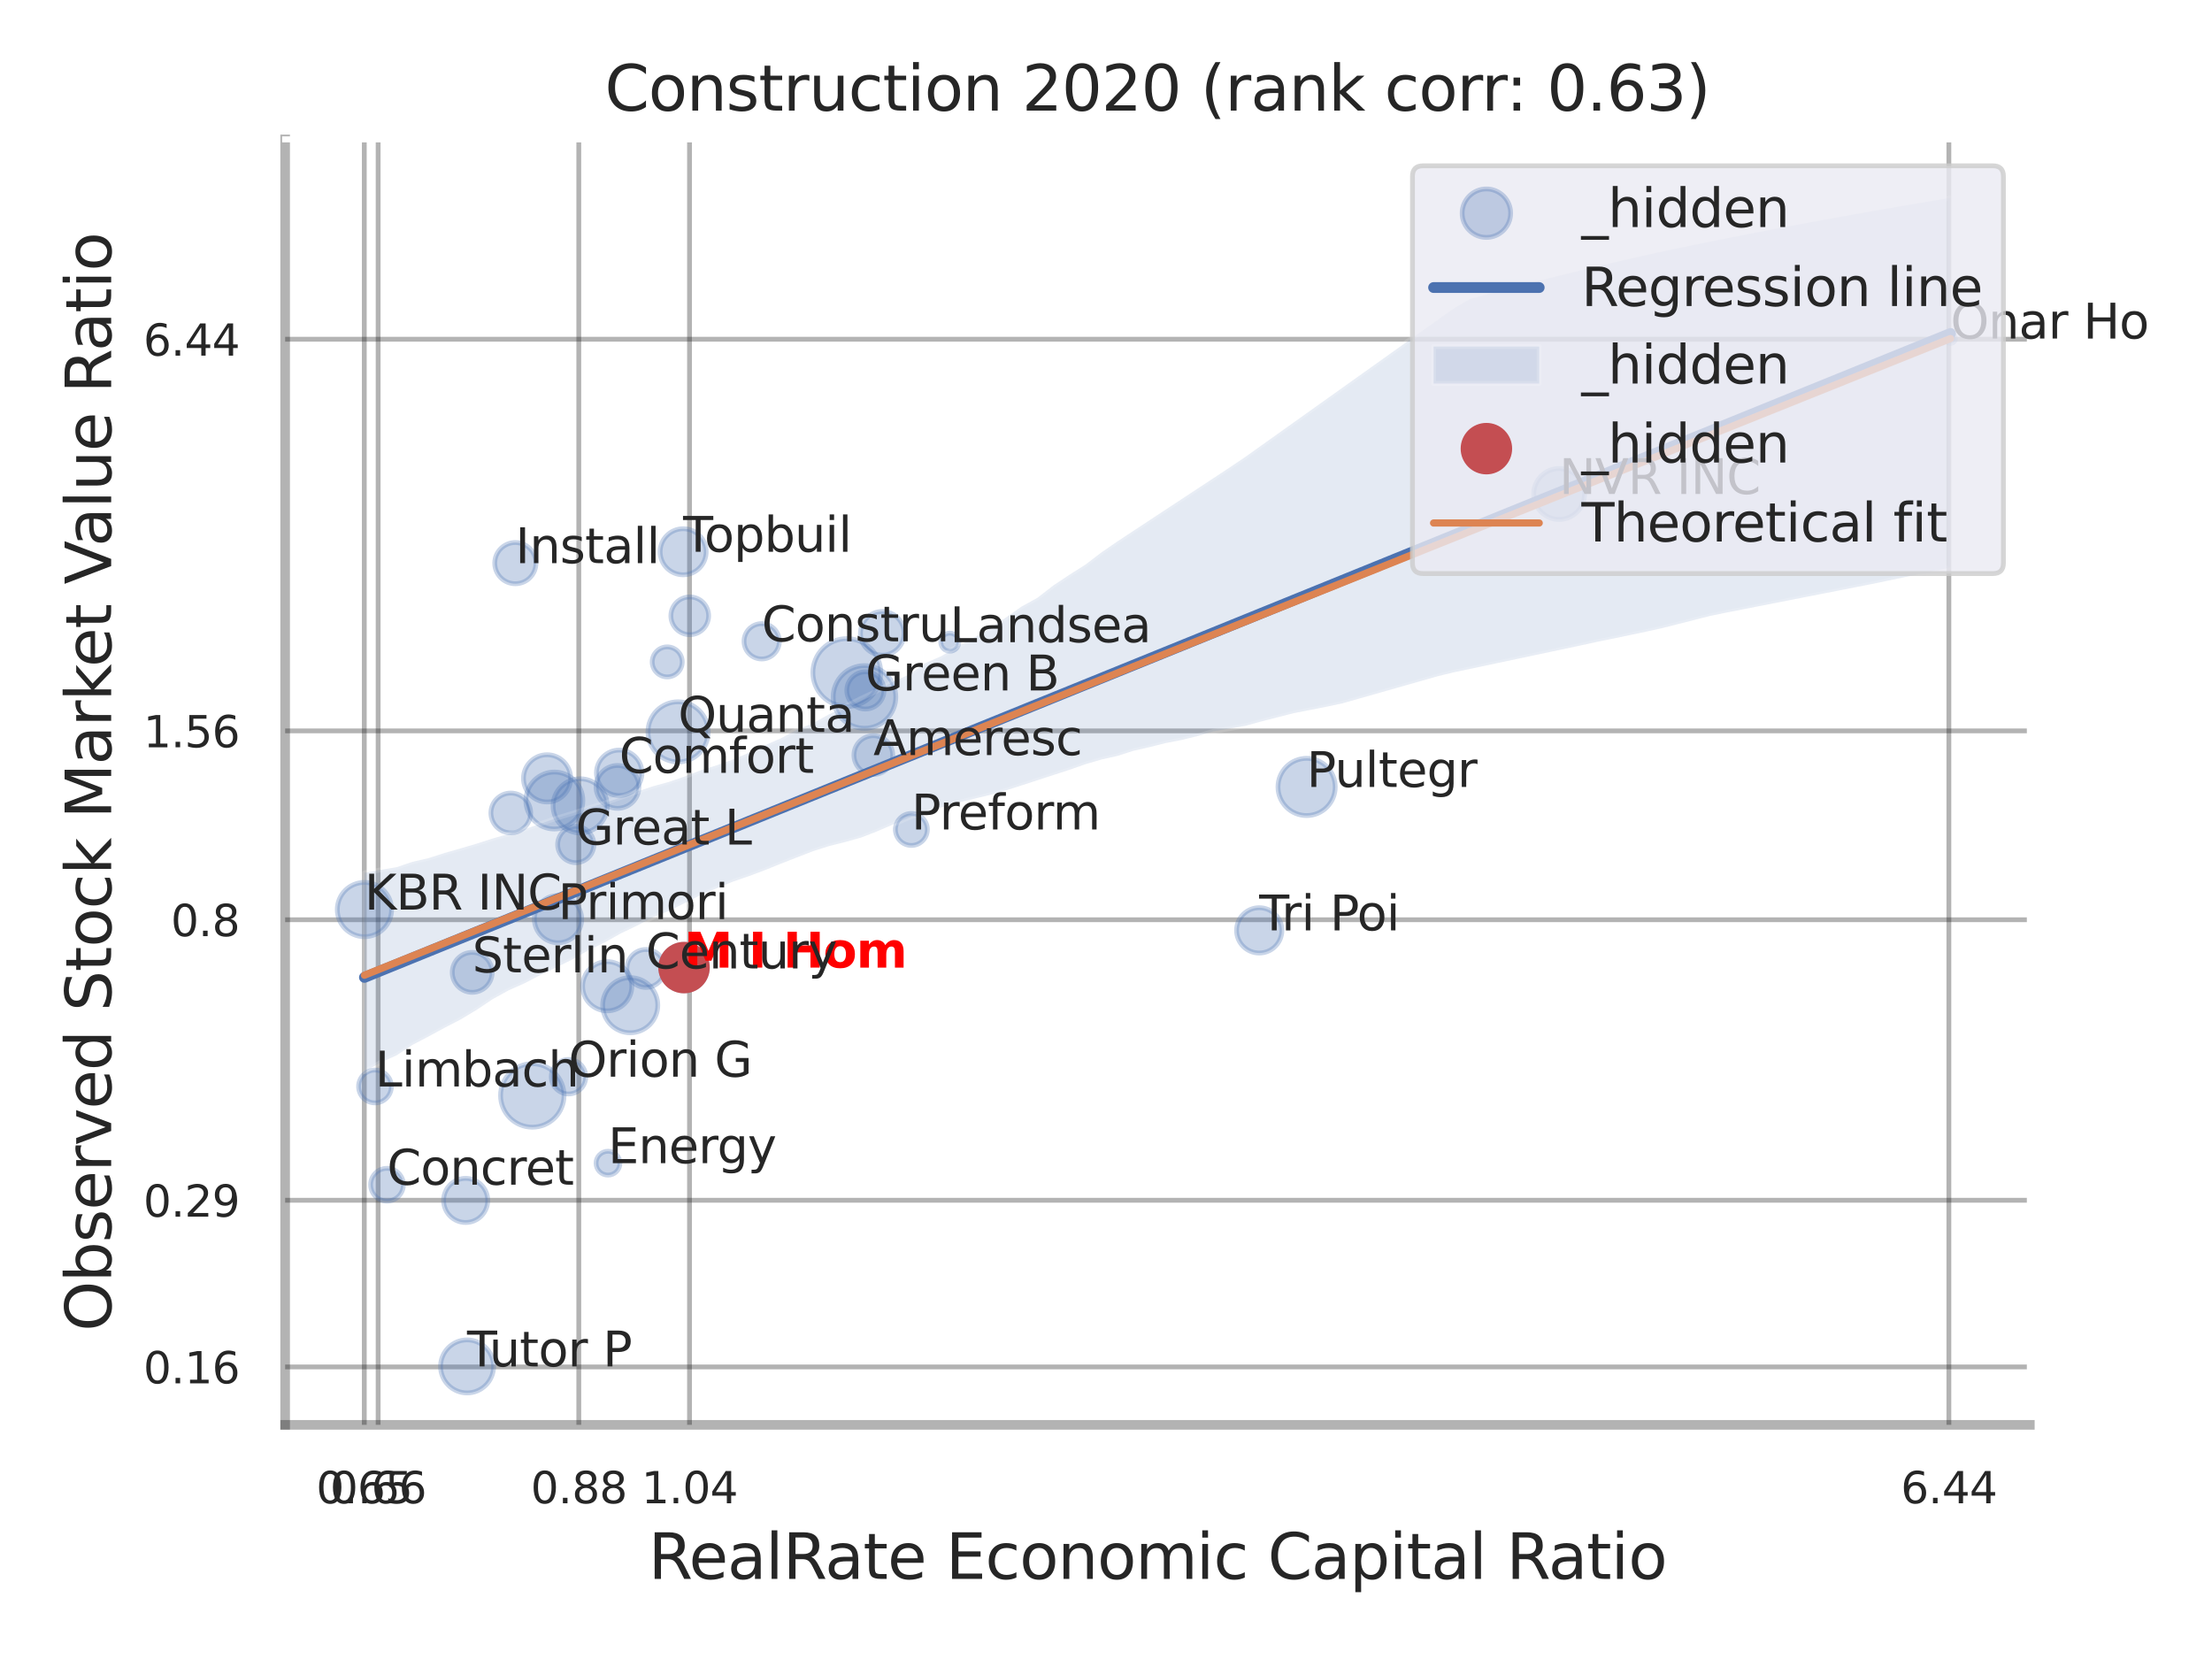 <?xml version="1.0" encoding="utf-8" standalone="no"?>
<!DOCTYPE svg PUBLIC "-//W3C//DTD SVG 1.1//EN"
  "http://www.w3.org/Graphics/SVG/1.1/DTD/svg11.dtd">
<svg xmlns:xlink="http://www.w3.org/1999/xlink" width="460.8pt" height="345.6pt" viewBox="0 0 460.8 345.6" xmlns="http://www.w3.org/2000/svg" version="1.1">
 <defs>
  <style type="text/css">*{stroke-linejoin: round; stroke-linecap: butt}</style>
 </defs>
 <g id="figure_1">
  <g id="patch_1">
   <path d="M 0 345.6 
L 460.8 345.6 
L 460.8 0 
L 0 0 
z
" style="fill: #ffffff"/>
  </g>
  <g id="axes_1">
   <g id="patch_2">
    <path d="M 59.4 296.82 
L 422.853 296.82 
L 422.853 29.04 
L 59.4 29.04 
z
" style="fill: #ffffff"/>
   </g>
   <g id="matplotlib.axis_1">
    <g id="xtick_1">
     <g id="line2d_1">
      <path d="M 75.889 296.82 
L 75.889 29.04 
" clip-path="url(#p9b6d439291)" style="fill: none; stroke: #000000; stroke-opacity: 0.3; stroke-linecap: round"/>
     </g>
     <g id="text_1">
      <!-- 0.65 -->
      <g style="fill: #262626" transform="translate(65.869 313.159) scale(0.09 -0.09)">
       <defs>
        <path id="DejaVuSans-30" d="M 2034 4250 
Q 1547 4250 1301 3770 
Q 1056 3291 1056 2328 
Q 1056 1369 1301 889 
Q 1547 409 2034 409 
Q 2525 409 2770 889 
Q 3016 1369 3016 2328 
Q 3016 3291 2770 3770 
Q 2525 4250 2034 4250 
z
M 2034 4750 
Q 2819 4750 3233 4129 
Q 3647 3509 3647 2328 
Q 3647 1150 3233 529 
Q 2819 -91 2034 -91 
Q 1250 -91 836 529 
Q 422 1150 422 2328 
Q 422 3509 836 4129 
Q 1250 4750 2034 4750 
z
" transform="scale(0.016)"/>
        <path id="DejaVuSans-2e" d="M 684 794 
L 1344 794 
L 1344 0 
L 684 0 
L 684 794 
z
" transform="scale(0.016)"/>
        <path id="DejaVuSans-36" d="M 2113 2584 
Q 1688 2584 1439 2293 
Q 1191 2003 1191 1497 
Q 1191 994 1439 701 
Q 1688 409 2113 409 
Q 2538 409 2786 701 
Q 3034 994 3034 1497 
Q 3034 2003 2786 2293 
Q 2538 2584 2113 2584 
z
M 3366 4563 
L 3366 3988 
Q 3128 4100 2886 4159 
Q 2644 4219 2406 4219 
Q 1781 4219 1451 3797 
Q 1122 3375 1075 2522 
Q 1259 2794 1537 2939 
Q 1816 3084 2150 3084 
Q 2853 3084 3261 2657 
Q 3669 2231 3669 1497 
Q 3669 778 3244 343 
Q 2819 -91 2113 -91 
Q 1303 -91 875 529 
Q 447 1150 447 2328 
Q 447 3434 972 4092 
Q 1497 4750 2381 4750 
Q 2619 4750 2861 4703 
Q 3103 4656 3366 4563 
z
" transform="scale(0.016)"/>
        <path id="DejaVuSans-35" d="M 691 4666 
L 3169 4666 
L 3169 4134 
L 1269 4134 
L 1269 2991 
Q 1406 3038 1543 3061 
Q 1681 3084 1819 3084 
Q 2600 3084 3056 2656 
Q 3513 2228 3513 1497 
Q 3513 744 3044 326 
Q 2575 -91 1722 -91 
Q 1428 -91 1123 -41 
Q 819 9 494 109 
L 494 744 
Q 775 591 1075 516 
Q 1375 441 1709 441 
Q 2250 441 2565 725 
Q 2881 1009 2881 1497 
Q 2881 1984 2565 2268 
Q 2250 2553 1709 2553 
Q 1456 2553 1204 2497 
Q 953 2441 691 2322 
L 691 4666 
z
" transform="scale(0.016)"/>
       </defs>
       <use xlink:href="#DejaVuSans-30"/>
       <use xlink:href="#DejaVuSans-2e" transform="translate(63.623 0)"/>
       <use xlink:href="#DejaVuSans-36" transform="translate(95.41 0)"/>
       <use xlink:href="#DejaVuSans-35" transform="translate(159.033 0)"/>
      </g>
     </g>
    </g>
    <g id="xtick_2">
     <g id="line2d_2">
      <path d="M 78.772 296.82 
L 78.772 29.04 
" clip-path="url(#p9b6d439291)" style="fill: none; stroke: #000000; stroke-opacity: 0.3; stroke-linecap: round"/>
     </g>
     <g id="text_2">
      <!-- 0.66 -->
      <g style="fill: #262626" transform="translate(68.752 313.159) scale(0.09 -0.09)">
       <use xlink:href="#DejaVuSans-30"/>
       <use xlink:href="#DejaVuSans-2e" transform="translate(63.623 0)"/>
       <use xlink:href="#DejaVuSans-36" transform="translate(95.41 0)"/>
       <use xlink:href="#DejaVuSans-36" transform="translate(159.033 0)"/>
      </g>
     </g>
    </g>
    <g id="xtick_3">
     <g id="line2d_3">
      <path d="M 120.575 296.82 
L 120.575 29.04 
" clip-path="url(#p9b6d439291)" style="fill: none; stroke: #000000; stroke-opacity: 0.3; stroke-linecap: round"/>
     </g>
     <g id="text_3">
      <!-- 0.88 -->
      <g style="fill: #262626" transform="translate(110.555 313.159) scale(0.09 -0.09)">
       <defs>
        <path id="DejaVuSans-38" d="M 2034 2216 
Q 1584 2216 1326 1975 
Q 1069 1734 1069 1313 
Q 1069 891 1326 650 
Q 1584 409 2034 409 
Q 2484 409 2743 651 
Q 3003 894 3003 1313 
Q 3003 1734 2745 1975 
Q 2488 2216 2034 2216 
z
M 1403 2484 
Q 997 2584 770 2862 
Q 544 3141 544 3541 
Q 544 4100 942 4425 
Q 1341 4750 2034 4750 
Q 2731 4750 3128 4425 
Q 3525 4100 3525 3541 
Q 3525 3141 3298 2862 
Q 3072 2584 2669 2484 
Q 3125 2378 3379 2068 
Q 3634 1759 3634 1313 
Q 3634 634 3220 271 
Q 2806 -91 2034 -91 
Q 1263 -91 848 271 
Q 434 634 434 1313 
Q 434 1759 690 2068 
Q 947 2378 1403 2484 
z
M 1172 3481 
Q 1172 3119 1398 2916 
Q 1625 2713 2034 2713 
Q 2441 2713 2670 2916 
Q 2900 3119 2900 3481 
Q 2900 3844 2670 4047 
Q 2441 4250 2034 4250 
Q 1625 4250 1398 4047 
Q 1172 3844 1172 3481 
z
" transform="scale(0.016)"/>
       </defs>
       <use xlink:href="#DejaVuSans-30"/>
       <use xlink:href="#DejaVuSans-2e" transform="translate(63.623 0)"/>
       <use xlink:href="#DejaVuSans-38" transform="translate(95.41 0)"/>
       <use xlink:href="#DejaVuSans-38" transform="translate(159.033 0)"/>
      </g>
     </g>
    </g>
    <g id="xtick_4">
     <g id="line2d_4">
      <path d="M 143.638 296.82 
L 143.638 29.04 
" clip-path="url(#p9b6d439291)" style="fill: none; stroke: #000000; stroke-opacity: 0.3; stroke-linecap: round"/>
     </g>
     <g id="text_4">
      <!-- 1.04 -->
      <g style="fill: #262626" transform="translate(133.619 313.159) scale(0.09 -0.09)">
       <defs>
        <path id="DejaVuSans-31" d="M 794 531 
L 1825 531 
L 1825 4091 
L 703 3866 
L 703 4441 
L 1819 4666 
L 2450 4666 
L 2450 531 
L 3481 531 
L 3481 0 
L 794 0 
L 794 531 
z
" transform="scale(0.016)"/>
        <path id="DejaVuSans-34" d="M 2419 4116 
L 825 1625 
L 2419 1625 
L 2419 4116 
z
M 2253 4666 
L 3047 4666 
L 3047 1625 
L 3713 1625 
L 3713 1100 
L 3047 1100 
L 3047 0 
L 2419 0 
L 2419 1100 
L 313 1100 
L 313 1709 
L 2253 4666 
z
" transform="scale(0.016)"/>
       </defs>
       <use xlink:href="#DejaVuSans-31"/>
       <use xlink:href="#DejaVuSans-2e" transform="translate(63.623 0)"/>
       <use xlink:href="#DejaVuSans-30" transform="translate(95.41 0)"/>
       <use xlink:href="#DejaVuSans-34" transform="translate(159.033 0)"/>
      </g>
     </g>
    </g>
    <g id="xtick_5">
     <g id="line2d_5">
      <path d="M 405.986 296.82 
L 405.986 29.04 
" clip-path="url(#p9b6d439291)" style="fill: none; stroke: #000000; stroke-opacity: 0.3; stroke-linecap: round"/>
     </g>
     <g id="text_5">
      <!-- 6.44 -->
      <g style="fill: #262626" transform="translate(395.967 313.159) scale(0.09 -0.09)">
       <use xlink:href="#DejaVuSans-36"/>
       <use xlink:href="#DejaVuSans-2e" transform="translate(63.623 0)"/>
       <use xlink:href="#DejaVuSans-34" transform="translate(95.41 0)"/>
       <use xlink:href="#DejaVuSans-34" transform="translate(159.033 0)"/>
      </g>
     </g>
    </g>
    <g id="xtick_6"/>
    <g id="xtick_7"/>
    <g id="xtick_8"/>
    <g id="text_6">
     <!-- RealRate Economic Capital Ratio -->
     <g style="fill: #262626" transform="translate(135.073 328.908) scale(0.13 -0.13)">
      <defs>
       <path id="DejaVuSans-52" d="M 2841 2188 
Q 3044 2119 3236 1894 
Q 3428 1669 3622 1275 
L 4263 0 
L 3584 0 
L 2988 1197 
Q 2756 1666 2539 1819 
Q 2322 1972 1947 1972 
L 1259 1972 
L 1259 0 
L 628 0 
L 628 4666 
L 2053 4666 
Q 2853 4666 3247 4331 
Q 3641 3997 3641 3322 
Q 3641 2881 3436 2590 
Q 3231 2300 2841 2188 
z
M 1259 4147 
L 1259 2491 
L 2053 2491 
Q 2509 2491 2742 2702 
Q 2975 2913 2975 3322 
Q 2975 3731 2742 3939 
Q 2509 4147 2053 4147 
L 1259 4147 
z
" transform="scale(0.016)"/>
       <path id="DejaVuSans-65" d="M 3597 1894 
L 3597 1613 
L 953 1613 
Q 991 1019 1311 708 
Q 1631 397 2203 397 
Q 2534 397 2845 478 
Q 3156 559 3463 722 
L 3463 178 
Q 3153 47 2828 -22 
Q 2503 -91 2169 -91 
Q 1331 -91 842 396 
Q 353 884 353 1716 
Q 353 2575 817 3079 
Q 1281 3584 2069 3584 
Q 2775 3584 3186 3129 
Q 3597 2675 3597 1894 
z
M 3022 2063 
Q 3016 2534 2758 2815 
Q 2500 3097 2075 3097 
Q 1594 3097 1305 2825 
Q 1016 2553 972 2059 
L 3022 2063 
z
" transform="scale(0.016)"/>
       <path id="DejaVuSans-61" d="M 2194 1759 
Q 1497 1759 1228 1600 
Q 959 1441 959 1056 
Q 959 750 1161 570 
Q 1363 391 1709 391 
Q 2188 391 2477 730 
Q 2766 1069 2766 1631 
L 2766 1759 
L 2194 1759 
z
M 3341 1997 
L 3341 0 
L 2766 0 
L 2766 531 
Q 2569 213 2275 61 
Q 1981 -91 1556 -91 
Q 1019 -91 701 211 
Q 384 513 384 1019 
Q 384 1609 779 1909 
Q 1175 2209 1959 2209 
L 2766 2209 
L 2766 2266 
Q 2766 2663 2505 2880 
Q 2244 3097 1772 3097 
Q 1472 3097 1187 3025 
Q 903 2953 641 2809 
L 641 3341 
Q 956 3463 1253 3523 
Q 1550 3584 1831 3584 
Q 2591 3584 2966 3190 
Q 3341 2797 3341 1997 
z
" transform="scale(0.016)"/>
       <path id="DejaVuSans-6c" d="M 603 4863 
L 1178 4863 
L 1178 0 
L 603 0 
L 603 4863 
z
" transform="scale(0.016)"/>
       <path id="DejaVuSans-74" d="M 1172 4494 
L 1172 3500 
L 2356 3500 
L 2356 3053 
L 1172 3053 
L 1172 1153 
Q 1172 725 1289 603 
Q 1406 481 1766 481 
L 2356 481 
L 2356 0 
L 1766 0 
Q 1100 0 847 248 
Q 594 497 594 1153 
L 594 3053 
L 172 3053 
L 172 3500 
L 594 3500 
L 594 4494 
L 1172 4494 
z
" transform="scale(0.016)"/>
       <path id="DejaVuSans-20" transform="scale(0.016)"/>
       <path id="DejaVuSans-45" d="M 628 4666 
L 3578 4666 
L 3578 4134 
L 1259 4134 
L 1259 2753 
L 3481 2753 
L 3481 2222 
L 1259 2222 
L 1259 531 
L 3634 531 
L 3634 0 
L 628 0 
L 628 4666 
z
" transform="scale(0.016)"/>
       <path id="DejaVuSans-63" d="M 3122 3366 
L 3122 2828 
Q 2878 2963 2633 3030 
Q 2388 3097 2138 3097 
Q 1578 3097 1268 2742 
Q 959 2388 959 1747 
Q 959 1106 1268 751 
Q 1578 397 2138 397 
Q 2388 397 2633 464 
Q 2878 531 3122 666 
L 3122 134 
Q 2881 22 2623 -34 
Q 2366 -91 2075 -91 
Q 1284 -91 818 406 
Q 353 903 353 1747 
Q 353 2603 823 3093 
Q 1294 3584 2113 3584 
Q 2378 3584 2631 3529 
Q 2884 3475 3122 3366 
z
" transform="scale(0.016)"/>
       <path id="DejaVuSans-6f" d="M 1959 3097 
Q 1497 3097 1228 2736 
Q 959 2375 959 1747 
Q 959 1119 1226 758 
Q 1494 397 1959 397 
Q 2419 397 2687 759 
Q 2956 1122 2956 1747 
Q 2956 2369 2687 2733 
Q 2419 3097 1959 3097 
z
M 1959 3584 
Q 2709 3584 3137 3096 
Q 3566 2609 3566 1747 
Q 3566 888 3137 398 
Q 2709 -91 1959 -91 
Q 1206 -91 779 398 
Q 353 888 353 1747 
Q 353 2609 779 3096 
Q 1206 3584 1959 3584 
z
" transform="scale(0.016)"/>
       <path id="DejaVuSans-6e" d="M 3513 2113 
L 3513 0 
L 2938 0 
L 2938 2094 
Q 2938 2591 2744 2837 
Q 2550 3084 2163 3084 
Q 1697 3084 1428 2787 
Q 1159 2491 1159 1978 
L 1159 0 
L 581 0 
L 581 3500 
L 1159 3500 
L 1159 2956 
Q 1366 3272 1645 3428 
Q 1925 3584 2291 3584 
Q 2894 3584 3203 3211 
Q 3513 2838 3513 2113 
z
" transform="scale(0.016)"/>
       <path id="DejaVuSans-6d" d="M 3328 2828 
Q 3544 3216 3844 3400 
Q 4144 3584 4550 3584 
Q 5097 3584 5394 3201 
Q 5691 2819 5691 2113 
L 5691 0 
L 5113 0 
L 5113 2094 
Q 5113 2597 4934 2840 
Q 4756 3084 4391 3084 
Q 3944 3084 3684 2787 
Q 3425 2491 3425 1978 
L 3425 0 
L 2847 0 
L 2847 2094 
Q 2847 2600 2669 2842 
Q 2491 3084 2119 3084 
Q 1678 3084 1418 2786 
Q 1159 2488 1159 1978 
L 1159 0 
L 581 0 
L 581 3500 
L 1159 3500 
L 1159 2956 
Q 1356 3278 1631 3431 
Q 1906 3584 2284 3584 
Q 2666 3584 2933 3390 
Q 3200 3197 3328 2828 
z
" transform="scale(0.016)"/>
       <path id="DejaVuSans-69" d="M 603 3500 
L 1178 3500 
L 1178 0 
L 603 0 
L 603 3500 
z
M 603 4863 
L 1178 4863 
L 1178 4134 
L 603 4134 
L 603 4863 
z
" transform="scale(0.016)"/>
       <path id="DejaVuSans-43" d="M 4122 4306 
L 4122 3641 
Q 3803 3938 3442 4084 
Q 3081 4231 2675 4231 
Q 1875 4231 1450 3742 
Q 1025 3253 1025 2328 
Q 1025 1406 1450 917 
Q 1875 428 2675 428 
Q 3081 428 3442 575 
Q 3803 722 4122 1019 
L 4122 359 
Q 3791 134 3420 21 
Q 3050 -91 2638 -91 
Q 1578 -91 968 557 
Q 359 1206 359 2328 
Q 359 3453 968 4101 
Q 1578 4750 2638 4750 
Q 3056 4750 3426 4639 
Q 3797 4528 4122 4306 
z
" transform="scale(0.016)"/>
       <path id="DejaVuSans-70" d="M 1159 525 
L 1159 -1331 
L 581 -1331 
L 581 3500 
L 1159 3500 
L 1159 2969 
Q 1341 3281 1617 3432 
Q 1894 3584 2278 3584 
Q 2916 3584 3314 3078 
Q 3713 2572 3713 1747 
Q 3713 922 3314 415 
Q 2916 -91 2278 -91 
Q 1894 -91 1617 61 
Q 1341 213 1159 525 
z
M 3116 1747 
Q 3116 2381 2855 2742 
Q 2594 3103 2138 3103 
Q 1681 3103 1420 2742 
Q 1159 2381 1159 1747 
Q 1159 1113 1420 752 
Q 1681 391 2138 391 
Q 2594 391 2855 752 
Q 3116 1113 3116 1747 
z
" transform="scale(0.016)"/>
      </defs>
      <use xlink:href="#DejaVuSans-52"/>
      <use xlink:href="#DejaVuSans-65" transform="translate(64.982 0)"/>
      <use xlink:href="#DejaVuSans-61" transform="translate(126.506 0)"/>
      <use xlink:href="#DejaVuSans-6c" transform="translate(187.785 0)"/>
      <use xlink:href="#DejaVuSans-52" transform="translate(215.568 0)"/>
      <use xlink:href="#DejaVuSans-61" transform="translate(282.801 0)"/>
      <use xlink:href="#DejaVuSans-74" transform="translate(344.08 0)"/>
      <use xlink:href="#DejaVuSans-65" transform="translate(383.289 0)"/>
      <use xlink:href="#DejaVuSans-20" transform="translate(444.812 0)"/>
      <use xlink:href="#DejaVuSans-45" transform="translate(476.6 0)"/>
      <use xlink:href="#DejaVuSans-63" transform="translate(539.783 0)"/>
      <use xlink:href="#DejaVuSans-6f" transform="translate(594.764 0)"/>
      <use xlink:href="#DejaVuSans-6e" transform="translate(655.945 0)"/>
      <use xlink:href="#DejaVuSans-6f" transform="translate(719.324 0)"/>
      <use xlink:href="#DejaVuSans-6d" transform="translate(780.506 0)"/>
      <use xlink:href="#DejaVuSans-69" transform="translate(877.918 0)"/>
      <use xlink:href="#DejaVuSans-63" transform="translate(905.701 0)"/>
      <use xlink:href="#DejaVuSans-20" transform="translate(960.682 0)"/>
      <use xlink:href="#DejaVuSans-43" transform="translate(992.469 0)"/>
      <use xlink:href="#DejaVuSans-61" transform="translate(1062.293 0)"/>
      <use xlink:href="#DejaVuSans-70" transform="translate(1123.572 0)"/>
      <use xlink:href="#DejaVuSans-69" transform="translate(1187.049 0)"/>
      <use xlink:href="#DejaVuSans-74" transform="translate(1214.832 0)"/>
      <use xlink:href="#DejaVuSans-61" transform="translate(1254.041 0)"/>
      <use xlink:href="#DejaVuSans-6c" transform="translate(1315.32 0)"/>
      <use xlink:href="#DejaVuSans-20" transform="translate(1343.104 0)"/>
      <use xlink:href="#DejaVuSans-52" transform="translate(1374.891 0)"/>
      <use xlink:href="#DejaVuSans-61" transform="translate(1442.123 0)"/>
      <use xlink:href="#DejaVuSans-74" transform="translate(1503.402 0)"/>
      <use xlink:href="#DejaVuSans-69" transform="translate(1542.611 0)"/>
      <use xlink:href="#DejaVuSans-6f" transform="translate(1570.395 0)"/>
     </g>
    </g>
   </g>
   <g id="matplotlib.axis_2">
    <g id="ytick_1">
     <g id="line2d_6">
      <path d="M 59.4 284.755 
L 422.853 284.755 
" clip-path="url(#p9b6d439291)" style="fill: none; stroke: #000000; stroke-opacity: 0.3; stroke-linecap: round"/>
     </g>
     <g id="text_7">
      <!-- 0.16 -->
      <g style="fill: #262626" transform="translate(29.861 288.175) scale(0.09 -0.09)">
       <use xlink:href="#DejaVuSans-30"/>
       <use xlink:href="#DejaVuSans-2e" transform="translate(63.623 0)"/>
       <use xlink:href="#DejaVuSans-31" transform="translate(95.41 0)"/>
       <use xlink:href="#DejaVuSans-36" transform="translate(159.033 0)"/>
      </g>
     </g>
    </g>
    <g id="ytick_2">
     <g id="line2d_7">
      <path d="M 59.4 250.038 
L 422.853 250.038 
" clip-path="url(#p9b6d439291)" style="fill: none; stroke: #000000; stroke-opacity: 0.3; stroke-linecap: round"/>
     </g>
     <g id="text_8">
      <!-- 0.29 -->
      <g style="fill: #262626" transform="translate(29.861 253.458) scale(0.09 -0.09)">
       <defs>
        <path id="DejaVuSans-32" d="M 1228 531 
L 3431 531 
L 3431 0 
L 469 0 
L 469 531 
Q 828 903 1448 1529 
Q 2069 2156 2228 2338 
Q 2531 2678 2651 2914 
Q 2772 3150 2772 3378 
Q 2772 3750 2511 3984 
Q 2250 4219 1831 4219 
Q 1534 4219 1204 4116 
Q 875 4013 500 3803 
L 500 4441 
Q 881 4594 1212 4672 
Q 1544 4750 1819 4750 
Q 2544 4750 2975 4387 
Q 3406 4025 3406 3419 
Q 3406 3131 3298 2873 
Q 3191 2616 2906 2266 
Q 2828 2175 2409 1742 
Q 1991 1309 1228 531 
z
" transform="scale(0.016)"/>
        <path id="DejaVuSans-39" d="M 703 97 
L 703 672 
Q 941 559 1184 500 
Q 1428 441 1663 441 
Q 2288 441 2617 861 
Q 2947 1281 2994 2138 
Q 2813 1869 2534 1725 
Q 2256 1581 1919 1581 
Q 1219 1581 811 2004 
Q 403 2428 403 3163 
Q 403 3881 828 4315 
Q 1253 4750 1959 4750 
Q 2769 4750 3195 4129 
Q 3622 3509 3622 2328 
Q 3622 1225 3098 567 
Q 2575 -91 1691 -91 
Q 1453 -91 1209 -44 
Q 966 3 703 97 
z
M 1959 2075 
Q 2384 2075 2632 2365 
Q 2881 2656 2881 3163 
Q 2881 3666 2632 3958 
Q 2384 4250 1959 4250 
Q 1534 4250 1286 3958 
Q 1038 3666 1038 3163 
Q 1038 2656 1286 2365 
Q 1534 2075 1959 2075 
z
" transform="scale(0.016)"/>
       </defs>
       <use xlink:href="#DejaVuSans-30"/>
       <use xlink:href="#DejaVuSans-2e" transform="translate(63.623 0)"/>
       <use xlink:href="#DejaVuSans-32" transform="translate(95.41 0)"/>
       <use xlink:href="#DejaVuSans-39" transform="translate(159.033 0)"/>
      </g>
     </g>
    </g>
    <g id="ytick_3">
     <g id="line2d_8">
      <path d="M 59.4 191.599 
L 422.853 191.599 
" clip-path="url(#p9b6d439291)" style="fill: none; stroke: #000000; stroke-opacity: 0.3; stroke-linecap: round"/>
     </g>
     <g id="text_9">
      <!-- 0.8 -->
      <g style="fill: #262626" transform="translate(35.587 195.018) scale(0.09 -0.09)">
       <use xlink:href="#DejaVuSans-30"/>
       <use xlink:href="#DejaVuSans-2e" transform="translate(63.623 0)"/>
       <use xlink:href="#DejaVuSans-38" transform="translate(95.41 0)"/>
      </g>
     </g>
    </g>
    <g id="ytick_4">
     <g id="line2d_9">
      <path d="M 59.4 152.253 
L 422.853 152.253 
" clip-path="url(#p9b6d439291)" style="fill: none; stroke: #000000; stroke-opacity: 0.3; stroke-linecap: round"/>
     </g>
     <g id="text_10">
      <!-- 1.56 -->
      <g style="fill: #262626" transform="translate(29.861 155.672) scale(0.09 -0.09)">
       <use xlink:href="#DejaVuSans-31"/>
       <use xlink:href="#DejaVuSans-2e" transform="translate(63.623 0)"/>
       <use xlink:href="#DejaVuSans-35" transform="translate(95.41 0)"/>
       <use xlink:href="#DejaVuSans-36" transform="translate(159.033 0)"/>
      </g>
     </g>
    </g>
    <g id="ytick_5">
     <g id="line2d_10">
      <path d="M 59.4 70.668 
L 422.853 70.668 
" clip-path="url(#p9b6d439291)" style="fill: none; stroke: #000000; stroke-opacity: 0.3; stroke-linecap: round"/>
     </g>
     <g id="text_11">
      <!-- 6.44 -->
      <g style="fill: #262626" transform="translate(29.861 74.088) scale(0.09 -0.09)">
       <use xlink:href="#DejaVuSans-36"/>
       <use xlink:href="#DejaVuSans-2e" transform="translate(63.623 0)"/>
       <use xlink:href="#DejaVuSans-34" transform="translate(95.41 0)"/>
       <use xlink:href="#DejaVuSans-34" transform="translate(159.033 0)"/>
      </g>
     </g>
    </g>
    <g id="ytick_6"/>
    <g id="ytick_7"/>
    <g id="ytick_8"/>
    <g id="text_12">
     <!-- Observed Stock Market Value Ratio -->
     <g style="fill: #262626" transform="translate(23.157 277.332) rotate(-90) scale(0.13 -0.13)">
      <defs>
       <path id="DejaVuSans-4f" d="M 2522 4238 
Q 1834 4238 1429 3725 
Q 1025 3213 1025 2328 
Q 1025 1447 1429 934 
Q 1834 422 2522 422 
Q 3209 422 3611 934 
Q 4013 1447 4013 2328 
Q 4013 3213 3611 3725 
Q 3209 4238 2522 4238 
z
M 2522 4750 
Q 3503 4750 4090 4092 
Q 4678 3434 4678 2328 
Q 4678 1225 4090 567 
Q 3503 -91 2522 -91 
Q 1538 -91 948 565 
Q 359 1222 359 2328 
Q 359 3434 948 4092 
Q 1538 4750 2522 4750 
z
" transform="scale(0.016)"/>
       <path id="DejaVuSans-62" d="M 3116 1747 
Q 3116 2381 2855 2742 
Q 2594 3103 2138 3103 
Q 1681 3103 1420 2742 
Q 1159 2381 1159 1747 
Q 1159 1113 1420 752 
Q 1681 391 2138 391 
Q 2594 391 2855 752 
Q 3116 1113 3116 1747 
z
M 1159 2969 
Q 1341 3281 1617 3432 
Q 1894 3584 2278 3584 
Q 2916 3584 3314 3078 
Q 3713 2572 3713 1747 
Q 3713 922 3314 415 
Q 2916 -91 2278 -91 
Q 1894 -91 1617 61 
Q 1341 213 1159 525 
L 1159 0 
L 581 0 
L 581 4863 
L 1159 4863 
L 1159 2969 
z
" transform="scale(0.016)"/>
       <path id="DejaVuSans-73" d="M 2834 3397 
L 2834 2853 
Q 2591 2978 2328 3040 
Q 2066 3103 1784 3103 
Q 1356 3103 1142 2972 
Q 928 2841 928 2578 
Q 928 2378 1081 2264 
Q 1234 2150 1697 2047 
L 1894 2003 
Q 2506 1872 2764 1633 
Q 3022 1394 3022 966 
Q 3022 478 2636 193 
Q 2250 -91 1575 -91 
Q 1294 -91 989 -36 
Q 684 19 347 128 
L 347 722 
Q 666 556 975 473 
Q 1284 391 1588 391 
Q 1994 391 2212 530 
Q 2431 669 2431 922 
Q 2431 1156 2273 1281 
Q 2116 1406 1581 1522 
L 1381 1569 
Q 847 1681 609 1914 
Q 372 2147 372 2553 
Q 372 3047 722 3315 
Q 1072 3584 1716 3584 
Q 2034 3584 2315 3537 
Q 2597 3491 2834 3397 
z
" transform="scale(0.016)"/>
       <path id="DejaVuSans-72" d="M 2631 2963 
Q 2534 3019 2420 3045 
Q 2306 3072 2169 3072 
Q 1681 3072 1420 2755 
Q 1159 2438 1159 1844 
L 1159 0 
L 581 0 
L 581 3500 
L 1159 3500 
L 1159 2956 
Q 1341 3275 1631 3429 
Q 1922 3584 2338 3584 
Q 2397 3584 2469 3576 
Q 2541 3569 2628 3553 
L 2631 2963 
z
" transform="scale(0.016)"/>
       <path id="DejaVuSans-76" d="M 191 3500 
L 800 3500 
L 1894 563 
L 2988 3500 
L 3597 3500 
L 2284 0 
L 1503 0 
L 191 3500 
z
" transform="scale(0.016)"/>
       <path id="DejaVuSans-64" d="M 2906 2969 
L 2906 4863 
L 3481 4863 
L 3481 0 
L 2906 0 
L 2906 525 
Q 2725 213 2448 61 
Q 2172 -91 1784 -91 
Q 1150 -91 751 415 
Q 353 922 353 1747 
Q 353 2572 751 3078 
Q 1150 3584 1784 3584 
Q 2172 3584 2448 3432 
Q 2725 3281 2906 2969 
z
M 947 1747 
Q 947 1113 1208 752 
Q 1469 391 1925 391 
Q 2381 391 2643 752 
Q 2906 1113 2906 1747 
Q 2906 2381 2643 2742 
Q 2381 3103 1925 3103 
Q 1469 3103 1208 2742 
Q 947 2381 947 1747 
z
" transform="scale(0.016)"/>
       <path id="DejaVuSans-53" d="M 3425 4513 
L 3425 3897 
Q 3066 4069 2747 4153 
Q 2428 4238 2131 4238 
Q 1616 4238 1336 4038 
Q 1056 3838 1056 3469 
Q 1056 3159 1242 3001 
Q 1428 2844 1947 2747 
L 2328 2669 
Q 3034 2534 3370 2195 
Q 3706 1856 3706 1288 
Q 3706 609 3251 259 
Q 2797 -91 1919 -91 
Q 1588 -91 1214 -16 
Q 841 59 441 206 
L 441 856 
Q 825 641 1194 531 
Q 1563 422 1919 422 
Q 2459 422 2753 634 
Q 3047 847 3047 1241 
Q 3047 1584 2836 1778 
Q 2625 1972 2144 2069 
L 1759 2144 
Q 1053 2284 737 2584 
Q 422 2884 422 3419 
Q 422 4038 858 4394 
Q 1294 4750 2059 4750 
Q 2388 4750 2728 4690 
Q 3069 4631 3425 4513 
z
" transform="scale(0.016)"/>
       <path id="DejaVuSans-6b" d="M 581 4863 
L 1159 4863 
L 1159 1991 
L 2875 3500 
L 3609 3500 
L 1753 1863 
L 3688 0 
L 2938 0 
L 1159 1709 
L 1159 0 
L 581 0 
L 581 4863 
z
" transform="scale(0.016)"/>
       <path id="DejaVuSans-4d" d="M 628 4666 
L 1569 4666 
L 2759 1491 
L 3956 4666 
L 4897 4666 
L 4897 0 
L 4281 0 
L 4281 4097 
L 3078 897 
L 2444 897 
L 1241 4097 
L 1241 0 
L 628 0 
L 628 4666 
z
" transform="scale(0.016)"/>
       <path id="DejaVuSans-56" d="M 1831 0 
L 50 4666 
L 709 4666 
L 2188 738 
L 3669 4666 
L 4325 4666 
L 2547 0 
L 1831 0 
z
" transform="scale(0.016)"/>
       <path id="DejaVuSans-75" d="M 544 1381 
L 544 3500 
L 1119 3500 
L 1119 1403 
Q 1119 906 1312 657 
Q 1506 409 1894 409 
Q 2359 409 2629 706 
Q 2900 1003 2900 1516 
L 2900 3500 
L 3475 3500 
L 3475 0 
L 2900 0 
L 2900 538 
Q 2691 219 2414 64 
Q 2138 -91 1772 -91 
Q 1169 -91 856 284 
Q 544 659 544 1381 
z
M 1991 3584 
L 1991 3584 
z
" transform="scale(0.016)"/>
      </defs>
      <use xlink:href="#DejaVuSans-4f"/>
      <use xlink:href="#DejaVuSans-62" transform="translate(78.711 0)"/>
      <use xlink:href="#DejaVuSans-73" transform="translate(142.188 0)"/>
      <use xlink:href="#DejaVuSans-65" transform="translate(194.287 0)"/>
      <use xlink:href="#DejaVuSans-72" transform="translate(255.811 0)"/>
      <use xlink:href="#DejaVuSans-76" transform="translate(296.924 0)"/>
      <use xlink:href="#DejaVuSans-65" transform="translate(356.104 0)"/>
      <use xlink:href="#DejaVuSans-64" transform="translate(417.627 0)"/>
      <use xlink:href="#DejaVuSans-20" transform="translate(481.104 0)"/>
      <use xlink:href="#DejaVuSans-53" transform="translate(512.891 0)"/>
      <use xlink:href="#DejaVuSans-74" transform="translate(576.367 0)"/>
      <use xlink:href="#DejaVuSans-6f" transform="translate(615.576 0)"/>
      <use xlink:href="#DejaVuSans-63" transform="translate(676.758 0)"/>
      <use xlink:href="#DejaVuSans-6b" transform="translate(731.738 0)"/>
      <use xlink:href="#DejaVuSans-20" transform="translate(789.648 0)"/>
      <use xlink:href="#DejaVuSans-4d" transform="translate(821.436 0)"/>
      <use xlink:href="#DejaVuSans-61" transform="translate(907.715 0)"/>
      <use xlink:href="#DejaVuSans-72" transform="translate(968.994 0)"/>
      <use xlink:href="#DejaVuSans-6b" transform="translate(1010.107 0)"/>
      <use xlink:href="#DejaVuSans-65" transform="translate(1064.393 0)"/>
      <use xlink:href="#DejaVuSans-74" transform="translate(1125.916 0)"/>
      <use xlink:href="#DejaVuSans-20" transform="translate(1165.125 0)"/>
      <use xlink:href="#DejaVuSans-56" transform="translate(1196.912 0)"/>
      <use xlink:href="#DejaVuSans-61" transform="translate(1257.57 0)"/>
      <use xlink:href="#DejaVuSans-6c" transform="translate(1318.85 0)"/>
      <use xlink:href="#DejaVuSans-75" transform="translate(1346.633 0)"/>
      <use xlink:href="#DejaVuSans-65" transform="translate(1410.012 0)"/>
      <use xlink:href="#DejaVuSans-20" transform="translate(1471.535 0)"/>
      <use xlink:href="#DejaVuSans-52" transform="translate(1503.322 0)"/>
      <use xlink:href="#DejaVuSans-61" transform="translate(1570.555 0)"/>
      <use xlink:href="#DejaVuSans-74" transform="translate(1631.834 0)"/>
      <use xlink:href="#DejaVuSans-69" transform="translate(1671.043 0)"/>
      <use xlink:href="#DejaVuSans-6f" transform="translate(1698.826 0)"/>
     </g>
    </g>
   </g>
   <g id="PathCollection_1">
    <path d="M 120.854 173.516 
C 122.35 173.516 123.785 172.922 124.843 171.864 
C 125.901 170.806 126.495 169.371 126.495 167.875 
C 126.495 166.379 125.901 164.944 124.843 163.886 
C 123.785 162.828 122.35 162.234 120.854 162.234 
C 119.358 162.234 117.923 162.828 116.865 163.886 
C 115.807 164.944 115.213 166.379 115.213 167.875 
C 115.213 169.371 115.807 170.806 116.865 171.864 
C 117.923 172.922 119.358 173.516 120.854 173.516 
z
" clip-path="url(#p9b6d439291)" style="fill: #4c72b0; fill-opacity: 0.3; stroke: #4c72b0; stroke-opacity: 0.3"/>
    <path d="M 180.092 151.707 
C 181.821 151.707 183.481 151.02 184.704 149.797 
C 185.927 148.574 186.614 146.914 186.614 145.185 
C 186.614 143.455 185.927 141.796 184.704 140.572 
C 183.481 139.349 181.821 138.662 180.092 138.662 
C 178.362 138.662 176.702 139.349 175.479 140.572 
C 174.256 141.796 173.569 143.455 173.569 145.185 
C 173.569 146.914 174.256 148.574 175.479 149.797 
C 176.702 151.02 178.362 151.707 180.092 151.707 
z
" clip-path="url(#p9b6d439291)" style="fill: #4c72b0; fill-opacity: 0.3; stroke: #4c72b0; stroke-opacity: 0.3"/>
    <path d="M 113.967 167.065 
C 115.271 167.065 116.523 166.547 117.445 165.625 
C 118.368 164.702 118.886 163.451 118.886 162.146 
C 118.886 160.841 118.368 159.59 117.445 158.667 
C 116.523 157.745 115.271 157.227 113.967 157.227 
C 112.662 157.227 111.411 157.745 110.488 158.667 
C 109.566 159.59 109.047 160.841 109.047 162.146 
C 109.047 163.451 109.566 164.702 110.488 165.625 
C 111.411 166.547 112.662 167.065 113.967 167.065 
z
" clip-path="url(#p9b6d439291)" style="fill: #4c72b0; fill-opacity: 0.3; stroke: #4c72b0; stroke-opacity: 0.3"/>
    <path d="M 97.303 290.17 
C 98.768 290.17 100.172 289.588 101.208 288.553 
C 102.243 287.517 102.825 286.113 102.825 284.648 
C 102.825 283.184 102.243 281.779 101.208 280.744 
C 100.172 279.708 98.768 279.126 97.303 279.126 
C 95.839 279.126 94.434 279.708 93.399 280.744 
C 92.363 281.779 91.781 283.184 91.781 284.648 
C 91.781 286.113 92.363 287.517 93.399 288.553 
C 94.434 289.588 95.839 290.17 97.303 290.17 
z
" clip-path="url(#p9b6d439291)" style="fill: #4c72b0; fill-opacity: 0.3; stroke: #4c72b0; stroke-opacity: 0.3"/>
    <path d="M 189.859 176.123 
C 190.742 176.123 191.589 175.772 192.213 175.147 
C 192.838 174.523 193.188 173.676 193.188 172.793 
C 193.188 171.91 192.838 171.063 192.213 170.439 
C 191.589 169.814 190.742 169.464 189.859 169.464 
C 188.976 169.464 188.129 169.814 187.505 170.439 
C 186.88 171.063 186.529 171.91 186.529 172.793 
C 186.529 173.676 186.88 174.523 187.505 175.147 
C 188.129 175.772 188.976 176.123 189.859 176.123 
z
" clip-path="url(#p9b6d439291)" style="fill: #4c72b0; fill-opacity: 0.3; stroke: #4c72b0; stroke-opacity: 0.3"/>
    <path d="M 138.995 141.016 
C 139.825 141.016 140.621 140.686 141.208 140.1 
C 141.794 139.513 142.124 138.717 142.124 137.887 
C 142.124 137.057 141.794 136.261 141.208 135.675 
C 140.621 135.088 139.825 134.758 138.995 134.758 
C 138.165 134.758 137.369 135.088 136.783 135.675 
C 136.196 136.261 135.866 137.057 135.866 137.887 
C 135.866 138.717 136.196 139.513 136.783 140.1 
C 137.369 140.686 138.165 141.016 138.995 141.016 
z
" clip-path="url(#p9b6d439291)" style="fill: #4c72b0; fill-opacity: 0.3; stroke: #4c72b0; stroke-opacity: 0.3"/>
    <path d="M 115.486 172.698 
C 117.059 172.698 118.569 172.073 119.681 170.961 
C 120.794 169.848 121.419 168.339 121.419 166.766 
C 121.419 165.192 120.794 163.683 119.681 162.571 
C 118.569 161.458 117.059 160.833 115.486 160.833 
C 113.913 160.833 112.404 161.458 111.291 162.571 
C 110.179 163.683 109.554 165.192 109.554 166.766 
C 109.554 168.339 110.179 169.848 111.291 170.961 
C 112.404 172.073 113.913 172.698 115.486 172.698 
z
" clip-path="url(#p9b6d439291)" style="fill: #4c72b0; fill-opacity: 0.3; stroke: #4c72b0; stroke-opacity: 0.3"/>
    <path d="M 128.644 168.394 
C 129.828 168.394 130.963 167.924 131.801 167.087 
C 132.638 166.249 133.108 165.114 133.108 163.93 
C 133.108 162.746 132.638 161.61 131.801 160.773 
C 130.963 159.936 129.828 159.466 128.644 159.466 
C 127.46 159.466 126.324 159.936 125.487 160.773 
C 124.65 161.61 124.18 162.746 124.18 163.93 
C 124.18 165.114 124.65 166.249 125.487 167.087 
C 126.324 167.924 127.46 168.394 128.644 168.394 
z
" clip-path="url(#p9b6d439291)" style="fill: #4c72b0; fill-opacity: 0.3; stroke: #4c72b0; stroke-opacity: 0.3"/>
    <path d="M 126.496 210.578 
C 127.856 210.578 129.16 210.037 130.121 209.076 
C 131.082 208.115 131.623 206.811 131.623 205.451 
C 131.623 204.092 131.082 202.787 130.121 201.826 
C 129.16 200.865 127.856 200.325 126.496 200.325 
C 125.137 200.325 123.832 200.865 122.871 201.826 
C 121.91 202.787 121.37 204.092 121.37 205.451 
C 121.37 206.811 121.91 208.115 122.871 209.076 
C 123.832 210.037 125.137 210.578 126.496 210.578 
z
" clip-path="url(#p9b6d439291)" style="fill: #4c72b0; fill-opacity: 0.3; stroke: #4c72b0; stroke-opacity: 0.3"/>
    <path d="M 142.496 206.428 
C 143.786 206.428 145.022 205.916 145.934 205.005 
C 146.845 204.093 147.357 202.857 147.357 201.567 
C 147.357 200.278 146.845 199.042 145.934 198.13 
C 145.022 197.219 143.786 196.707 142.496 196.707 
C 141.207 196.707 139.971 197.219 139.059 198.13 
C 138.148 199.042 137.636 200.278 137.636 201.567 
C 137.636 202.857 138.148 204.093 139.059 205.005 
C 139.971 205.916 141.207 206.428 142.496 206.428 
z
" clip-path="url(#p9b6d439291)" style="fill: #4c72b0; fill-opacity: 0.3; stroke: #4c72b0; stroke-opacity: 0.3"/>
    <path d="M 272.192 169.899 
C 273.773 169.899 275.29 169.271 276.408 168.153 
C 277.526 167.034 278.154 165.518 278.154 163.936 
C 278.154 162.355 277.526 160.838 276.408 159.72 
C 275.29 158.602 273.773 157.973 272.192 157.973 
C 270.61 157.973 269.093 158.602 267.975 159.72 
C 266.857 160.838 266.229 162.355 266.229 163.936 
C 266.229 165.518 266.857 167.034 267.975 168.153 
C 269.093 169.271 270.61 169.899 272.192 169.899 
z
" clip-path="url(#p9b6d439291)" style="fill: #4c72b0; fill-opacity: 0.3; stroke: #4c72b0; stroke-opacity: 0.3"/>
    <path d="M 106.408 173.495 
C 107.507 173.495 108.561 173.058 109.338 172.281 
C 110.115 171.504 110.551 170.45 110.551 169.351 
C 110.551 168.253 110.115 167.199 109.338 166.422 
C 108.561 165.645 107.507 165.208 106.408 165.208 
C 105.309 165.208 104.255 165.645 103.478 166.422 
C 102.701 167.199 102.264 168.253 102.264 169.351 
C 102.264 170.45 102.701 171.504 103.478 172.281 
C 104.255 173.058 105.309 173.495 106.408 173.495 
z
" clip-path="url(#p9b6d439291)" style="fill: #4c72b0; fill-opacity: 0.3; stroke: #4c72b0; stroke-opacity: 0.3"/>
    <path d="M 98.373 206.72 
C 99.477 206.72 100.535 206.281 101.316 205.501 
C 102.096 204.72 102.535 203.662 102.535 202.558 
C 102.535 201.454 102.096 200.396 101.316 199.615 
C 100.535 198.835 99.477 198.396 98.373 198.396 
C 97.269 198.396 96.211 198.835 95.43 199.615 
C 94.65 200.396 94.211 201.454 94.211 202.558 
C 94.211 203.662 94.65 204.72 95.43 205.501 
C 96.211 206.281 97.269 206.72 98.373 206.72 
z
" clip-path="url(#p9b6d439291)" style="fill: #4c72b0; fill-opacity: 0.3; stroke: #4c72b0; stroke-opacity: 0.3"/>
    <path d="M 176.406 147.181 
C 178.281 147.181 180.08 146.436 181.406 145.11 
C 182.732 143.784 183.477 141.985 183.477 140.11 
C 183.477 138.234 182.732 136.436 181.406 135.11 
C 180.08 133.784 178.281 133.038 176.406 133.038 
C 174.53 133.038 172.732 133.784 171.406 135.11 
C 170.08 136.436 169.335 138.234 169.335 140.11 
C 169.335 141.985 170.08 143.784 171.406 145.11 
C 172.732 146.436 174.53 147.181 176.406 147.181 
z
" clip-path="url(#p9b6d439291)" style="fill: #4c72b0; fill-opacity: 0.3; stroke: #4c72b0; stroke-opacity: 0.3"/>
    <path d="M 324.8 108.208 
C 326.206 108.208 327.555 107.649 328.549 106.655 
C 329.544 105.661 330.102 104.312 330.102 102.905 
C 330.102 101.499 329.544 100.15 328.549 99.156 
C 327.555 98.161 326.206 97.602 324.8 97.602 
C 323.393 97.602 322.044 98.161 321.05 99.156 
C 320.055 100.15 319.497 101.499 319.497 102.905 
C 319.497 104.312 320.055 105.661 321.05 106.655 
C 322.044 107.649 323.393 108.208 324.8 108.208 
z
" clip-path="url(#p9b6d439291)" style="fill: #4c72b0; fill-opacity: 0.3; stroke: #4c72b0; stroke-opacity: 0.3"/>
    <path d="M 97.005 254.669 
C 98.224 254.669 99.393 254.185 100.255 253.323 
C 101.117 252.461 101.601 251.292 101.601 250.073 
C 101.601 248.854 101.117 247.685 100.255 246.823 
C 99.393 245.962 98.224 245.477 97.005 245.477 
C 95.786 245.477 94.617 245.962 93.755 246.823 
C 92.893 247.685 92.409 248.854 92.409 250.073 
C 92.409 251.292 92.893 252.461 93.755 253.323 
C 94.617 254.185 95.786 254.669 97.005 254.669 
z
" clip-path="url(#p9b6d439291)" style="fill: #4c72b0; fill-opacity: 0.3; stroke: #4c72b0; stroke-opacity: 0.3"/>
    <path d="M 128.994 165.734 
C 130.251 165.734 131.456 165.234 132.344 164.346 
C 133.233 163.457 133.732 162.252 133.732 160.996 
C 133.732 159.739 133.233 158.534 132.344 157.645 
C 131.456 156.757 130.251 156.258 128.994 156.258 
C 127.738 156.258 126.532 156.757 125.644 157.645 
C 124.755 158.534 124.256 159.739 124.256 160.996 
C 124.256 162.252 124.755 163.457 125.644 164.346 
C 126.532 165.234 127.738 165.734 128.994 165.734 
z
" clip-path="url(#p9b6d439291)" style="fill: #4c72b0; fill-opacity: 0.3; stroke: #4c72b0; stroke-opacity: 0.3"/>
    <path d="M 143.69 132.212 
C 144.732 132.212 145.732 131.798 146.469 131.061 
C 147.206 130.324 147.62 129.324 147.62 128.282 
C 147.62 127.24 147.206 126.24 146.469 125.503 
C 145.732 124.767 144.732 124.353 143.69 124.353 
C 142.648 124.353 141.648 124.767 140.911 125.503 
C 140.174 126.24 139.76 127.24 139.76 128.282 
C 139.76 129.324 140.174 130.324 140.911 131.061 
C 141.648 131.798 142.648 132.212 143.69 132.212 
z
" clip-path="url(#p9b6d439291)" style="fill: #4c72b0; fill-opacity: 0.3; stroke: #4c72b0; stroke-opacity: 0.3"/>
    <path d="M 141.257 158.735 
C 142.919 158.735 144.514 158.074 145.69 156.899 
C 146.865 155.723 147.526 154.128 147.526 152.466 
C 147.526 150.803 146.865 149.209 145.69 148.033 
C 144.514 146.857 142.919 146.197 141.257 146.197 
C 139.594 146.197 138 146.857 136.824 148.033 
C 135.648 149.209 134.988 150.803 134.988 152.466 
C 134.988 154.128 135.648 155.723 136.824 156.899 
C 138 158.074 139.594 158.735 141.257 158.735 
z
" clip-path="url(#p9b6d439291)" style="fill: #4c72b0; fill-opacity: 0.3; stroke: #4c72b0; stroke-opacity: 0.3"/>
    <path d="M 110.889 234.812 
C 112.643 234.812 114.325 234.115 115.565 232.875 
C 116.805 231.635 117.501 229.953 117.501 228.2 
C 117.501 226.446 116.805 224.764 115.565 223.524 
C 114.325 222.284 112.643 221.588 110.889 221.588 
C 109.136 221.588 107.454 222.284 106.214 223.524 
C 104.974 224.764 104.277 226.446 104.277 228.2 
C 104.277 229.953 104.974 231.635 106.214 232.875 
C 107.454 234.115 109.136 234.812 110.889 234.812 
z
" clip-path="url(#p9b6d439291)" style="fill: #4c72b0; fill-opacity: 0.3; stroke: #4c72b0; stroke-opacity: 0.3"/>
    <path d="M 75.921 195.133 
C 77.421 195.133 78.86 194.537 79.921 193.476 
C 80.982 192.415 81.578 190.976 81.578 189.476 
C 81.578 187.975 80.982 186.536 79.921 185.475 
C 78.86 184.415 77.421 183.818 75.921 183.818 
C 74.42 183.818 72.981 184.415 71.92 185.475 
C 70.859 186.536 70.263 187.975 70.263 189.476 
C 70.263 190.976 70.859 192.415 71.92 193.476 
C 72.981 194.537 74.42 195.133 75.921 195.133 
z
" clip-path="url(#p9b6d439291)" style="fill: #4c72b0; fill-opacity: 0.3; stroke: #4c72b0; stroke-opacity: 0.3"/>
    <path d="M 126.658 244.799 
C 127.318 244.799 127.951 244.537 128.418 244.07 
C 128.885 243.603 129.147 242.97 129.147 242.309 
C 129.147 241.649 128.885 241.016 128.418 240.549 
C 127.951 240.082 127.318 239.82 126.658 239.82 
C 125.997 239.82 125.364 240.082 124.897 240.549 
C 124.43 241.016 124.168 241.649 124.168 242.309 
C 124.168 242.97 124.43 243.603 124.897 244.07 
C 125.364 244.537 125.997 244.799 126.658 244.799 
z
" clip-path="url(#p9b6d439291)" style="fill: #4c72b0; fill-opacity: 0.3; stroke: #4c72b0; stroke-opacity: 0.3"/>
    <path d="M 116.249 196.399 
C 117.555 196.399 118.808 195.88 119.732 194.957 
C 120.656 194.033 121.175 192.78 121.175 191.473 
C 121.175 190.166 120.656 188.913 119.732 187.989 
C 118.808 187.066 117.555 186.547 116.249 186.547 
C 114.942 186.547 113.689 187.066 112.765 187.989 
C 111.841 188.913 111.322 190.166 111.322 191.473 
C 111.322 192.78 111.841 194.033 112.765 194.957 
C 113.689 195.88 114.942 196.399 116.249 196.399 
z
" clip-path="url(#p9b6d439291)" style="fill: #4c72b0; fill-opacity: 0.3; stroke: #4c72b0; stroke-opacity: 0.3"/>
    <path d="M 119.945 179.707 
C 120.946 179.707 121.906 179.309 122.614 178.602 
C 123.321 177.894 123.719 176.934 123.719 175.933 
C 123.719 174.932 123.321 173.972 122.614 173.264 
C 121.906 172.556 120.946 172.158 119.945 172.158 
C 118.944 172.158 117.984 172.556 117.276 173.264 
C 116.568 173.972 116.17 174.932 116.17 175.933 
C 116.17 176.934 116.568 177.894 117.276 178.602 
C 117.984 179.309 118.944 179.707 119.945 179.707 
z
" clip-path="url(#p9b6d439291)" style="fill: #4c72b0; fill-opacity: 0.3; stroke: #4c72b0; stroke-opacity: 0.3"/>
    <path d="M 180.282 147.702 
C 181.31 147.702 182.295 147.294 183.022 146.567 
C 183.749 145.84 184.157 144.854 184.157 143.827 
C 184.157 142.799 183.749 141.813 183.022 141.086 
C 182.295 140.359 181.31 139.951 180.282 139.951 
C 179.254 139.951 178.268 140.359 177.541 141.086 
C 176.815 141.813 176.406 142.799 176.406 143.827 
C 176.406 144.854 176.815 145.84 177.541 146.567 
C 178.268 147.294 179.254 147.702 180.282 147.702 
z
" clip-path="url(#p9b6d439291)" style="fill: #4c72b0; fill-opacity: 0.3; stroke: #4c72b0; stroke-opacity: 0.3"/>
    <path d="M 118.441 227.886 
C 119.393 227.886 120.306 227.508 120.979 226.835 
C 121.652 226.162 122.031 225.248 122.031 224.297 
C 122.031 223.345 121.652 222.432 120.979 221.758 
C 120.306 221.085 119.393 220.707 118.441 220.707 
C 117.489 220.707 116.576 221.085 115.903 221.758 
C 115.23 222.432 114.852 223.345 114.852 224.297 
C 114.852 225.248 115.23 226.162 115.903 226.835 
C 116.576 227.508 117.489 227.886 118.441 227.886 
z
" clip-path="url(#p9b6d439291)" style="fill: #4c72b0; fill-opacity: 0.3; stroke: #4c72b0; stroke-opacity: 0.3"/>
    <path d="M 181.932 161.339 
C 183.004 161.339 184.032 160.913 184.789 160.155 
C 185.547 159.398 185.973 158.37 185.973 157.298 
C 185.973 156.227 185.547 155.199 184.789 154.441 
C 184.032 153.684 183.004 153.258 181.932 153.258 
C 180.861 153.258 179.833 153.684 179.075 154.441 
C 178.318 155.199 177.892 156.227 177.892 157.298 
C 177.892 158.37 178.318 159.398 179.075 160.155 
C 179.833 160.913 180.861 161.339 181.932 161.339 
z
" clip-path="url(#p9b6d439291)" style="fill: #4c72b0; fill-opacity: 0.3; stroke: #4c72b0; stroke-opacity: 0.3"/>
    <path d="M 262.322 198.535 
C 263.574 198.535 264.775 198.037 265.66 197.152 
C 266.546 196.267 267.043 195.066 267.043 193.813 
C 267.043 192.561 266.546 191.36 265.66 190.475 
C 264.775 189.59 263.574 189.092 262.322 189.092 
C 261.07 189.092 259.869 189.59 258.983 190.475 
C 258.098 191.36 257.6 192.561 257.6 193.813 
C 257.6 195.066 258.098 196.267 258.983 197.152 
C 259.869 198.037 261.07 198.535 262.322 198.535 
z
" clip-path="url(#p9b6d439291)" style="fill: #4c72b0; fill-opacity: 0.3; stroke: #4c72b0; stroke-opacity: 0.3"/>
    <path d="M 131.29 215.142 
C 132.812 215.142 134.272 214.537 135.348 213.461 
C 136.424 212.385 137.029 210.925 137.029 209.403 
C 137.029 207.881 136.424 206.421 135.348 205.345 
C 134.272 204.269 132.812 203.664 131.29 203.664 
C 129.769 203.664 128.309 204.269 127.233 205.345 
C 126.157 206.421 125.552 207.881 125.552 209.403 
C 125.552 210.925 126.157 212.385 127.233 213.461 
C 128.309 214.537 129.769 215.142 131.29 215.142 
z
" clip-path="url(#p9b6d439291)" style="fill: #4c72b0; fill-opacity: 0.3; stroke: #4c72b0; stroke-opacity: 0.3"/>
    <path d="M 134.544 205.69 
C 135.59 205.69 136.594 205.275 137.334 204.535 
C 138.074 203.795 138.49 202.791 138.49 201.745 
C 138.49 200.698 138.074 199.694 137.334 198.954 
C 136.594 198.214 135.59 197.799 134.544 197.799 
C 133.497 197.799 132.494 198.214 131.754 198.954 
C 131.014 199.694 130.598 200.698 130.598 201.745 
C 130.598 202.791 131.014 203.795 131.754 204.535 
C 132.494 205.275 133.497 205.69 134.544 205.69 
z
" clip-path="url(#p9b6d439291)" style="fill: #4c72b0; fill-opacity: 0.3; stroke: #4c72b0; stroke-opacity: 0.3"/>
    <path d="M 183.795 136.48 
C 185.001 136.48 186.158 136.001 187.011 135.148 
C 187.864 134.295 188.344 133.138 188.344 131.931 
C 188.344 130.725 187.864 129.568 187.011 128.715 
C 186.158 127.862 185.001 127.383 183.795 127.383 
C 182.588 127.383 181.431 127.862 180.578 128.715 
C 179.725 129.568 179.246 130.725 179.246 131.931 
C 179.246 133.138 179.725 134.295 180.578 135.148 
C 181.431 136.001 182.588 136.48 183.795 136.48 
z
" clip-path="url(#p9b6d439291)" style="fill: #4c72b0; fill-opacity: 0.3; stroke: #4c72b0; stroke-opacity: 0.3"/>
    <path d="M 107.358 121.605 
C 108.496 121.605 109.589 121.153 110.394 120.348 
C 111.199 119.543 111.651 118.45 111.651 117.312 
C 111.651 116.173 111.199 115.081 110.394 114.275 
C 109.589 113.47 108.496 113.018 107.358 113.018 
C 106.219 113.018 105.127 113.47 104.321 114.275 
C 103.516 115.081 103.064 116.173 103.064 117.312 
C 103.064 118.45 103.516 119.543 104.321 120.348 
C 105.127 121.153 106.219 121.605 107.358 121.605 
z
" clip-path="url(#p9b6d439291)" style="fill: #4c72b0; fill-opacity: 0.3; stroke: #4c72b0; stroke-opacity: 0.3"/>
    <path d="M 78.119 229.751 
C 79.025 229.751 79.894 229.391 80.534 228.75 
C 81.175 228.109 81.535 227.24 81.535 226.334 
C 81.535 225.428 81.175 224.559 80.534 223.919 
C 79.894 223.278 79.025 222.918 78.119 222.918 
C 77.213 222.918 76.344 223.278 75.703 223.919 
C 75.063 224.559 74.703 225.428 74.703 226.334 
C 74.703 227.24 75.063 228.109 75.703 228.75 
C 76.344 229.391 77.213 229.751 78.119 229.751 
z
" clip-path="url(#p9b6d439291)" style="fill: #4c72b0; fill-opacity: 0.3; stroke: #4c72b0; stroke-opacity: 0.3"/>
    <path d="M 142.312 119.741 
C 143.584 119.741 144.805 119.235 145.705 118.335 
C 146.604 117.436 147.11 116.215 147.11 114.943 
C 147.11 113.67 146.604 112.45 145.705 111.55 
C 144.805 110.65 143.584 110.145 142.312 110.145 
C 141.04 110.145 139.819 110.65 138.919 111.55 
C 138.02 112.45 137.514 113.67 137.514 114.943 
C 137.514 116.215 138.02 117.436 138.919 118.335 
C 139.819 119.235 141.04 119.741 142.312 119.741 
z
" clip-path="url(#p9b6d439291)" style="fill: #4c72b0; fill-opacity: 0.3; stroke: #4c72b0; stroke-opacity: 0.3"/>
    <path d="M 406.332 71.533 
C 406.599 71.533 406.856 71.427 407.044 71.238 
C 407.233 71.05 407.339 70.793 407.339 70.526 
C 407.339 70.259 407.233 70.003 407.044 69.814 
C 406.856 69.625 406.599 69.519 406.332 69.519 
C 406.065 69.519 405.809 69.625 405.62 69.814 
C 405.431 70.003 405.325 70.259 405.325 70.526 
C 405.325 70.793 405.431 71.05 405.62 71.238 
C 405.809 71.427 406.065 71.533 406.332 71.533 
z
" clip-path="url(#p9b6d439291)" style="fill: #4c72b0; fill-opacity: 0.3; stroke: #4c72b0; stroke-opacity: 0.3"/>
    <path d="M 80.618 250.206 
C 81.523 250.206 82.39 249.847 83.03 249.207 
C 83.67 248.567 84.029 247.7 84.029 246.795 
C 84.029 245.891 83.67 245.023 83.03 244.384 
C 82.39 243.744 81.523 243.385 80.618 243.385 
C 79.714 243.385 78.846 243.744 78.207 244.384 
C 77.567 245.023 77.208 245.891 77.208 246.795 
C 77.208 247.7 77.567 248.567 78.207 249.207 
C 78.846 249.847 79.714 250.206 80.618 250.206 
z
" clip-path="url(#p9b6d439291)" style="fill: #4c72b0; fill-opacity: 0.3; stroke: #4c72b0; stroke-opacity: 0.3"/>
    <path d="M 158.676 137.275 
C 159.652 137.275 160.588 136.887 161.278 136.197 
C 161.968 135.507 162.356 134.571 162.356 133.595 
C 162.356 132.619 161.968 131.683 161.278 130.993 
C 160.588 130.302 159.652 129.915 158.676 129.915 
C 157.7 129.915 156.763 130.302 156.073 130.993 
C 155.383 131.683 154.995 132.619 154.995 133.595 
C 154.995 134.571 155.383 135.507 156.073 136.197 
C 156.763 136.887 157.7 137.275 158.676 137.275 
z
" clip-path="url(#p9b6d439291)" style="fill: #4c72b0; fill-opacity: 0.3; stroke: #4c72b0; stroke-opacity: 0.3"/>
    <path d="M 197.866 135.662 
C 198.366 135.662 198.845 135.464 199.198 135.111 
C 199.551 134.758 199.749 134.279 199.749 133.78 
C 199.749 133.28 199.551 132.801 199.198 132.448 
C 198.845 132.095 198.366 131.897 197.866 131.897 
C 197.367 131.897 196.888 132.095 196.535 132.448 
C 196.182 132.801 195.984 133.28 195.984 133.78 
C 195.984 134.279 196.182 134.758 196.535 135.111 
C 196.888 135.464 197.367 135.662 197.866 135.662 
z
" clip-path="url(#p9b6d439291)" style="fill: #4c72b0; fill-opacity: 0.3; stroke: #4c72b0; stroke-opacity: 0.3"/>
   </g>
   <g id="FillBetweenPolyCollection_1">
    <defs>
     <path id="mb0c29e09a7" d="M 75.921 -163.773 
L 75.921 -122.324 
L 79.258 -124.252 
L 82.596 -125.739 
L 85.933 -127.934 
L 89.271 -129.683 
L 92.608 -131.488 
L 95.946 -133.218 
L 99.283 -135.215 
L 102.621 -137.451 
L 105.958 -139.297 
L 109.295 -140.775 
L 112.633 -142.518 
L 115.97 -144.112 
L 119.308 -145.771 
L 122.645 -147.676 
L 125.983 -149.27 
L 129.32 -151.15 
L 132.658 -152.749 
L 135.995 -154.518 
L 139.333 -155.846 
L 142.67 -157.49 
L 146.008 -159.172 
L 149.345 -160.578 
L 152.683 -161.943 
L 156.02 -163.088 
L 159.358 -164.336 
L 162.695 -165.687 
L 166.033 -166.993 
L 169.37 -168.286 
L 172.708 -169.35 
L 176.045 -170.184 
L 179.383 -171.117 
L 182.72 -172.415 
L 186.058 -173.857 
L 189.395 -175.284 
L 192.733 -176.41 
L 196.07 -177.397 
L 199.408 -178.366 
L 202.745 -179.162 
L 206.083 -179.966 
L 209.42 -180.906 
L 212.758 -181.968 
L 216.095 -183.056 
L 219.433 -184.146 
L 222.77 -185.23 
L 226.108 -186.399 
L 229.445 -187.381 
L 232.783 -188.124 
L 236.12 -189.197 
L 239.458 -189.956 
L 242.795 -190.794 
L 246.133 -191.442 
L 249.47 -192.261 
L 252.808 -193.265 
L 256.145 -193.833 
L 259.483 -194.407 
L 262.82 -195.328 
L 266.158 -196.182 
L 269.495 -197.034 
L 272.833 -197.687 
L 276.17 -198.34 
L 279.508 -199.046 
L 282.845 -199.992 
L 286.182 -200.938 
L 289.52 -201.886 
L 292.857 -202.836 
L 296.195 -203.787 
L 299.532 -204.737 
L 302.87 -205.546 
L 306.207 -206.252 
L 309.545 -206.959 
L 312.882 -207.666 
L 316.22 -208.373 
L 319.557 -209.08 
L 322.895 -209.787 
L 326.232 -210.494 
L 329.57 -211.201 
L 332.907 -211.939 
L 336.245 -212.609 
L 339.582 -213.31 
L 342.92 -214.014 
L 346.257 -214.749 
L 349.595 -215.598 
L 352.932 -216.447 
L 356.27 -217.295 
L 359.607 -217.982 
L 362.945 -218.637 
L 366.282 -219.292 
L 369.62 -219.947 
L 372.957 -220.602 
L 376.295 -221.258 
L 379.632 -221.913 
L 382.97 -222.568 
L 386.307 -223.223 
L 389.645 -223.878 
L 392.982 -224.57 
L 396.32 -225.272 
L 399.657 -225.975 
L 402.995 -226.677 
L 406.332 -227.379 
L 406.332 -304.388 
L 406.332 -304.388 
L 402.995 -303.834 
L 399.657 -303.273 
L 396.32 -302.705 
L 392.982 -302.13 
L 389.645 -301.548 
L 386.307 -300.958 
L 382.97 -300.36 
L 379.632 -299.754 
L 376.295 -299.139 
L 372.957 -298.517 
L 369.62 -297.886 
L 366.282 -297.245 
L 362.945 -296.596 
L 359.607 -295.937 
L 356.27 -295.268 
L 352.932 -294.59 
L 349.595 -293.901 
L 346.257 -293.201 
L 342.92 -292.465 
L 339.582 -291.705 
L 336.245 -290.932 
L 332.907 -290.146 
L 329.57 -289.346 
L 326.232 -288.531 
L 322.895 -287.701 
L 319.557 -286.856 
L 316.22 -285.995 
L 312.882 -285.117 
L 309.545 -284.221 
L 306.207 -283.308 
L 302.87 -281.364 
L 299.532 -278.989 
L 296.195 -276.614 
L 292.857 -274.237 
L 289.52 -271.859 
L 286.182 -269.481 
L 282.845 -267.103 
L 279.508 -264.725 
L 276.17 -262.347 
L 272.833 -259.969 
L 269.495 -257.59 
L 266.158 -255.212 
L 262.82 -252.834 
L 259.483 -250.456 
L 256.145 -248.198 
L 252.808 -246.002 
L 249.47 -243.805 
L 246.133 -241.609 
L 242.795 -239.413 
L 239.458 -237.216 
L 236.12 -235.016 
L 232.783 -232.815 
L 229.445 -230.519 
L 226.108 -227.972 
L 222.77 -225.857 
L 219.433 -223.64 
L 216.095 -221.055 
L 212.758 -219.212 
L 209.42 -216.858 
L 206.083 -214.593 
L 202.745 -212.686 
L 199.408 -210.892 
L 196.07 -208.903 
L 192.733 -207.446 
L 189.395 -205.081 
L 186.058 -203.603 
L 182.72 -201.673 
L 179.383 -200.112 
L 176.045 -198.428 
L 172.708 -196.795 
L 169.37 -194.951 
L 166.033 -193.595 
L 162.695 -191.81 
L 159.358 -190.345 
L 156.02 -188.793 
L 152.683 -187.378 
L 149.345 -186.19 
L 146.008 -185.147 
L 142.67 -183.85 
L 139.333 -182.713 
L 135.995 -181.791 
L 132.658 -180.688 
L 129.32 -179.494 
L 125.983 -178.32 
L 122.645 -177.29 
L 119.308 -176.185 
L 115.97 -175.179 
L 112.633 -174.018 
L 109.295 -172.882 
L 105.958 -171.877 
L 102.621 -170.924 
L 99.283 -169.843 
L 95.946 -168.864 
L 92.608 -167.91 
L 89.271 -166.832 
L 85.933 -166.068 
L 82.596 -164.944 
L 79.258 -164.381 
L 75.921 -163.773 
z
" style="stroke: #ffffff; stroke-opacity: 0.15"/>
    </defs>
    <g clip-path="url(#p9b6d439291)">
     <use xlink:href="#mb0c29e09a7" x="0" y="345.6" style="fill: #4c72b0; fill-opacity: 0.15; stroke: #ffffff; stroke-opacity: 0.15"/>
    </g>
   </g>
   <g id="PathCollection_2">
    <defs>
     <path id="m188617fb98" d="M 0 4.861 
C 1.289 4.861 2.526 4.349 3.437 3.437 
C 4.349 2.526 4.861 1.289 4.861 0 
C 4.861 -1.289 4.349 -2.526 3.437 -3.437 
C 2.526 -4.349 1.289 -4.861 0 -4.861 
C -1.289 -4.861 -2.526 -4.349 -3.437 -3.437 
C -4.349 -2.526 -4.861 -1.289 -4.861 0 
C -4.861 1.289 -4.349 2.526 -3.437 3.437 
C -2.526 4.349 -1.289 4.861 0 4.861 
z
" style="stroke: #c44e52"/>
    </defs>
    <g clip-path="url(#p9b6d439291)">
     <use xlink:href="#m188617fb98" x="142.496" y="201.567" style="fill: #c44e52; stroke: #c44e52"/>
    </g>
   </g>
   <g id="line2d_11">
    <path d="M 75.921 203.611 
L 79.258 202.256 
L 82.596 200.901 
L 85.933 199.546 
L 89.271 198.191 
L 92.608 196.836 
L 95.946 195.481 
L 99.283 194.126 
L 102.621 192.771 
L 105.958 191.416 
L 109.295 190.061 
L 112.633 188.706 
L 115.97 187.351 
L 119.308 185.996 
L 122.645 184.641 
L 125.983 183.286 
L 129.32 181.931 
L 132.658 180.576 
L 135.995 179.221 
L 139.333 177.866 
L 142.67 176.511 
L 146.008 175.156 
L 149.345 173.801 
L 152.683 172.446 
L 156.02 171.091 
L 159.358 169.736 
L 162.695 168.381 
L 166.033 167.026 
L 169.37 165.671 
L 172.708 164.316 
L 176.045 162.961 
L 179.383 161.606 
L 182.72 160.251 
L 186.058 158.896 
L 189.395 157.541 
L 192.733 156.186 
L 196.07 154.831 
L 199.408 153.476 
L 202.745 152.121 
L 206.083 150.766 
L 209.42 149.411 
L 212.758 148.056 
L 216.095 146.701 
L 219.433 145.346 
L 222.77 143.991 
L 226.108 142.636 
L 229.445 141.281 
L 232.783 139.926 
L 236.12 138.571 
L 239.458 137.216 
L 242.795 135.861 
L 246.133 134.506 
L 249.47 133.151 
L 252.808 131.796 
L 256.145 130.441 
L 259.483 129.086 
L 262.82 127.731 
L 266.158 126.376 
L 269.495 125.021 
L 272.833 123.666 
L 276.17 122.311 
L 279.508 120.956 
L 282.845 119.601 
L 286.182 118.246 
L 289.52 116.891 
L 292.857 115.536 
L 296.195 114.181 
L 299.532 112.826 
L 302.87 111.471 
L 306.207 110.116 
L 309.545 108.761 
L 312.882 107.406 
L 316.22 106.051 
L 319.557 104.696 
L 322.895 103.341 
L 326.232 101.986 
L 329.57 100.631 
L 332.907 99.276 
L 336.245 97.921 
L 339.582 96.566 
L 342.92 95.211 
L 346.257 93.856 
L 349.595 92.501 
L 352.932 91.146 
L 356.27 89.791 
L 359.607 88.436 
L 362.945 87.081 
L 366.282 85.726 
L 369.62 84.371 
L 372.957 83.016 
L 376.295 81.661 
L 379.632 80.306 
L 382.97 78.951 
L 386.307 77.596 
L 389.645 76.241 
L 392.982 74.886 
L 396.32 73.531 
L 399.657 72.176 
L 402.995 70.821 
L 406.332 69.466 
" clip-path="url(#p9b6d439291)" style="fill: none; stroke: #4c72b0; stroke-width: 2.25; stroke-linecap: round"/>
   </g>
   <g id="line2d_12">
    <path d="M 120.854 185.122 
L 180.092 161.343 
L 113.967 187.886 
L 97.303 194.575 
L 189.859 157.423 
L 138.995 177.84 
L 115.486 187.276 
L 128.644 181.995 
L 126.496 182.857 
L 142.496 176.434 
L 272.192 124.374 
L 106.408 190.92 
L 98.373 194.146 
L 176.406 162.823 
L 324.8 103.257 
L 97.005 194.695 
L 128.994 181.854 
L 143.69 175.955 
L 141.257 176.932 
L 110.889 189.122 
L 75.921 203.158 
L 126.658 182.792 
L 116.249 186.97 
L 119.945 185.487 
L 180.282 161.267 
L 118.441 186.09 
L 181.932 160.605 
L 262.322 128.336 
L 131.29 180.932 
L 134.544 179.626 
L 183.795 159.857 
L 107.358 190.539 
L 78.119 202.276 
L 142.312 176.508 
L 406.332 70.53 
L 80.618 201.272 
L 158.676 169.94 
L 197.866 154.209 
" clip-path="url(#p9b6d439291)" style="fill: none; stroke: #dd8452; stroke-width: 1.5; stroke-linecap: round"/>
   </g>
   <g id="patch_3">
    <path d="M 59.4 296.82 
L 59.4 29.04 
" style="fill: none; opacity: 0.3; stroke: #000000; stroke-width: 2; stroke-linejoin: miter; stroke-linecap: square"/>
   </g>
   <g id="patch_4">
    <path d="M 422.853 296.82 
L 422.853 29.04 
" style="fill: none; stroke: #ffffff; stroke-width: 1.25; stroke-linejoin: miter; stroke-linecap: square"/>
   </g>
   <g id="patch_5">
    <path d="M 59.4 296.82 
L 422.853 296.82 
" style="fill: none; opacity: 0.3; stroke: #000000; stroke-width: 2; stroke-linejoin: miter; stroke-linecap: square"/>
   </g>
   <g id="patch_6">
    <path d="M 59.4 29.04 
L 422.853 29.04 
" style="fill: none; stroke: #ffffff; stroke-width: 1.25; stroke-linejoin: miter; stroke-linecap: square"/>
   </g>
   <g id="text_13">
    <!-- Tutor P -->
    <g style="fill: #262626" transform="translate(97.303 284.648) scale(0.1 -0.1)">
     <defs>
      <path id="DejaVuSans-54" d="M -19 4666 
L 3928 4666 
L 3928 4134 
L 2272 4134 
L 2272 0 
L 1638 0 
L 1638 4134 
L -19 4134 
L -19 4666 
z
" transform="scale(0.016)"/>
      <path id="DejaVuSans-50" d="M 1259 4147 
L 1259 2394 
L 2053 2394 
Q 2494 2394 2734 2622 
Q 2975 2850 2975 3272 
Q 2975 3691 2734 3919 
Q 2494 4147 2053 4147 
L 1259 4147 
z
M 628 4666 
L 2053 4666 
Q 2838 4666 3239 4311 
Q 3641 3956 3641 3272 
Q 3641 2581 3239 2228 
Q 2838 1875 2053 1875 
L 1259 1875 
L 1259 0 
L 628 0 
L 628 4666 
z
" transform="scale(0.016)"/>
     </defs>
     <use xlink:href="#DejaVuSans-54"/>
     <use xlink:href="#DejaVuSans-75" transform="translate(45.959 0)"/>
     <use xlink:href="#DejaVuSans-74" transform="translate(109.338 0)"/>
     <use xlink:href="#DejaVuSans-6f" transform="translate(148.547 0)"/>
     <use xlink:href="#DejaVuSans-72" transform="translate(209.729 0)"/>
     <use xlink:href="#DejaVuSans-20" transform="translate(250.842 0)"/>
     <use xlink:href="#DejaVuSans-50" transform="translate(282.629 0)"/>
    </g>
   </g>
   <g id="text_14">
    <!-- Preform -->
    <g style="fill: #262626" transform="translate(189.859 172.793) scale(0.1 -0.1)">
     <defs>
      <path id="DejaVuSans-66" d="M 2375 4863 
L 2375 4384 
L 1825 4384 
Q 1516 4384 1395 4259 
Q 1275 4134 1275 3809 
L 1275 3500 
L 2222 3500 
L 2222 3053 
L 1275 3053 
L 1275 0 
L 697 0 
L 697 3053 
L 147 3053 
L 147 3500 
L 697 3500 
L 697 3744 
Q 697 4328 969 4595 
Q 1241 4863 1831 4863 
L 2375 4863 
z
" transform="scale(0.016)"/>
     </defs>
     <use xlink:href="#DejaVuSans-50"/>
     <use xlink:href="#DejaVuSans-72" transform="translate(58.553 0)"/>
     <use xlink:href="#DejaVuSans-65" transform="translate(97.416 0)"/>
     <use xlink:href="#DejaVuSans-66" transform="translate(158.939 0)"/>
     <use xlink:href="#DejaVuSans-6f" transform="translate(194.145 0)"/>
     <use xlink:href="#DejaVuSans-72" transform="translate(255.326 0)"/>
     <use xlink:href="#DejaVuSans-6d" transform="translate(294.689 0)"/>
    </g>
   </g>
   <g id="text_15">
    <!-- M I Hom -->
    <g style="fill: #ff0000" transform="translate(142.496 201.567) scale(0.1 -0.1)">
     <defs>
      <path id="DejaVuSans-Bold-4d" d="M 588 4666 
L 2119 4666 
L 3181 2169 
L 4250 4666 
L 5778 4666 
L 5778 0 
L 4641 0 
L 4641 3413 
L 3566 897 
L 2803 897 
L 1728 3413 
L 1728 0 
L 588 0 
L 588 4666 
z
" transform="scale(0.016)"/>
      <path id="DejaVuSans-Bold-20" transform="scale(0.016)"/>
      <path id="DejaVuSans-Bold-49" d="M 588 4666 
L 1791 4666 
L 1791 0 
L 588 0 
L 588 4666 
z
" transform="scale(0.016)"/>
      <path id="DejaVuSans-Bold-48" d="M 588 4666 
L 1791 4666 
L 1791 2888 
L 3566 2888 
L 3566 4666 
L 4769 4666 
L 4769 0 
L 3566 0 
L 3566 1978 
L 1791 1978 
L 1791 0 
L 588 0 
L 588 4666 
z
" transform="scale(0.016)"/>
      <path id="DejaVuSans-Bold-6f" d="M 2203 2784 
Q 1831 2784 1636 2517 
Q 1441 2250 1441 1747 
Q 1441 1244 1636 976 
Q 1831 709 2203 709 
Q 2569 709 2762 976 
Q 2956 1244 2956 1747 
Q 2956 2250 2762 2517 
Q 2569 2784 2203 2784 
z
M 2203 3584 
Q 3106 3584 3614 3096 
Q 4122 2609 4122 1747 
Q 4122 884 3614 396 
Q 3106 -91 2203 -91 
Q 1297 -91 786 396 
Q 275 884 275 1747 
Q 275 2609 786 3096 
Q 1297 3584 2203 3584 
z
" transform="scale(0.016)"/>
      <path id="DejaVuSans-Bold-6d" d="M 3781 2919 
Q 3994 3244 4286 3414 
Q 4578 3584 4928 3584 
Q 5531 3584 5847 3212 
Q 6163 2841 6163 2131 
L 6163 0 
L 5038 0 
L 5038 1825 
Q 5041 1866 5042 1909 
Q 5044 1953 5044 2034 
Q 5044 2406 4934 2573 
Q 4825 2741 4581 2741 
Q 4263 2741 4089 2478 
Q 3916 2216 3909 1719 
L 3909 0 
L 2784 0 
L 2784 1825 
Q 2784 2406 2684 2573 
Q 2584 2741 2328 2741 
Q 2006 2741 1831 2477 
Q 1656 2213 1656 1722 
L 1656 0 
L 531 0 
L 531 3500 
L 1656 3500 
L 1656 2988 
Q 1863 3284 2130 3434 
Q 2397 3584 2719 3584 
Q 3081 3584 3359 3409 
Q 3638 3234 3781 2919 
z
" transform="scale(0.016)"/>
     </defs>
     <use xlink:href="#DejaVuSans-Bold-4d"/>
     <use xlink:href="#DejaVuSans-Bold-20" transform="translate(99.512 0)"/>
     <use xlink:href="#DejaVuSans-Bold-49" transform="translate(134.326 0)"/>
     <use xlink:href="#DejaVuSans-Bold-20" transform="translate(171.533 0)"/>
     <use xlink:href="#DejaVuSans-Bold-48" transform="translate(206.348 0)"/>
     <use xlink:href="#DejaVuSans-Bold-6f" transform="translate(290.039 0)"/>
     <use xlink:href="#DejaVuSans-Bold-6d" transform="translate(358.74 0)"/>
    </g>
   </g>
   <g id="text_16">
    <!-- Pultegr -->
    <g style="fill: #262626" transform="translate(272.192 163.936) scale(0.1 -0.1)">
     <defs>
      <path id="DejaVuSans-67" d="M 2906 1791 
Q 2906 2416 2648 2759 
Q 2391 3103 1925 3103 
Q 1463 3103 1205 2759 
Q 947 2416 947 1791 
Q 947 1169 1205 825 
Q 1463 481 1925 481 
Q 2391 481 2648 825 
Q 2906 1169 2906 1791 
z
M 3481 434 
Q 3481 -459 3084 -895 
Q 2688 -1331 1869 -1331 
Q 1566 -1331 1297 -1286 
Q 1028 -1241 775 -1147 
L 775 -588 
Q 1028 -725 1275 -790 
Q 1522 -856 1778 -856 
Q 2344 -856 2625 -561 
Q 2906 -266 2906 331 
L 2906 616 
Q 2728 306 2450 153 
Q 2172 0 1784 0 
Q 1141 0 747 490 
Q 353 981 353 1791 
Q 353 2603 747 3093 
Q 1141 3584 1784 3584 
Q 2172 3584 2450 3431 
Q 2728 3278 2906 2969 
L 2906 3500 
L 3481 3500 
L 3481 434 
z
" transform="scale(0.016)"/>
     </defs>
     <use xlink:href="#DejaVuSans-50"/>
     <use xlink:href="#DejaVuSans-75" transform="translate(58.553 0)"/>
     <use xlink:href="#DejaVuSans-6c" transform="translate(121.932 0)"/>
     <use xlink:href="#DejaVuSans-74" transform="translate(149.715 0)"/>
     <use xlink:href="#DejaVuSans-65" transform="translate(188.924 0)"/>
     <use xlink:href="#DejaVuSans-67" transform="translate(250.447 0)"/>
     <use xlink:href="#DejaVuSans-72" transform="translate(313.924 0)"/>
    </g>
   </g>
   <g id="text_17">
    <!-- Sterlin -->
    <g style="fill: #262626" transform="translate(98.373 202.558) scale(0.1 -0.1)">
     <use xlink:href="#DejaVuSans-53"/>
     <use xlink:href="#DejaVuSans-74" transform="translate(63.477 0)"/>
     <use xlink:href="#DejaVuSans-65" transform="translate(102.686 0)"/>
     <use xlink:href="#DejaVuSans-72" transform="translate(164.209 0)"/>
     <use xlink:href="#DejaVuSans-6c" transform="translate(205.322 0)"/>
     <use xlink:href="#DejaVuSans-69" transform="translate(233.105 0)"/>
     <use xlink:href="#DejaVuSans-6e" transform="translate(260.889 0)"/>
    </g>
   </g>
   <g id="text_18">
    <!-- NVR INC -->
    <g style="fill: #262626" transform="translate(324.8 102.905) scale(0.1 -0.1)">
     <defs>
      <path id="DejaVuSans-4e" d="M 628 4666 
L 1478 4666 
L 3547 763 
L 3547 4666 
L 4159 4666 
L 4159 0 
L 3309 0 
L 1241 3903 
L 1241 0 
L 628 0 
L 628 4666 
z
" transform="scale(0.016)"/>
      <path id="DejaVuSans-49" d="M 628 4666 
L 1259 4666 
L 1259 0 
L 628 0 
L 628 4666 
z
" transform="scale(0.016)"/>
     </defs>
     <use xlink:href="#DejaVuSans-4e"/>
     <use xlink:href="#DejaVuSans-56" transform="translate(74.805 0)"/>
     <use xlink:href="#DejaVuSans-52" transform="translate(143.213 0)"/>
     <use xlink:href="#DejaVuSans-20" transform="translate(212.695 0)"/>
     <use xlink:href="#DejaVuSans-49" transform="translate(244.482 0)"/>
     <use xlink:href="#DejaVuSans-4e" transform="translate(273.975 0)"/>
     <use xlink:href="#DejaVuSans-43" transform="translate(348.779 0)"/>
    </g>
   </g>
   <g id="text_19">
    <!-- Comfort -->
    <g style="fill: #262626" transform="translate(128.994 160.996) scale(0.1 -0.1)">
     <use xlink:href="#DejaVuSans-43"/>
     <use xlink:href="#DejaVuSans-6f" transform="translate(69.824 0)"/>
     <use xlink:href="#DejaVuSans-6d" transform="translate(131.006 0)"/>
     <use xlink:href="#DejaVuSans-66" transform="translate(228.418 0)"/>
     <use xlink:href="#DejaVuSans-6f" transform="translate(263.623 0)"/>
     <use xlink:href="#DejaVuSans-72" transform="translate(324.805 0)"/>
     <use xlink:href="#DejaVuSans-74" transform="translate(365.918 0)"/>
    </g>
   </g>
   <g id="text_20">
    <!-- Quanta  -->
    <g style="fill: #262626" transform="translate(141.257 152.466) scale(0.1 -0.1)">
     <defs>
      <path id="DejaVuSans-51" d="M 2522 4238 
Q 1834 4238 1429 3725 
Q 1025 3213 1025 2328 
Q 1025 1447 1429 934 
Q 1834 422 2522 422 
Q 3209 422 3611 934 
Q 4013 1447 4013 2328 
Q 4013 3213 3611 3725 
Q 3209 4238 2522 4238 
z
M 3406 84 
L 4238 -825 
L 3475 -825 
L 2784 -78 
Q 2681 -84 2626 -87 
Q 2572 -91 2522 -91 
Q 1538 -91 948 567 
Q 359 1225 359 2328 
Q 359 3434 948 4092 
Q 1538 4750 2522 4750 
Q 3503 4750 4090 4092 
Q 4678 3434 4678 2328 
Q 4678 1516 4351 937 
Q 4025 359 3406 84 
z
" transform="scale(0.016)"/>
     </defs>
     <use xlink:href="#DejaVuSans-51"/>
     <use xlink:href="#DejaVuSans-75" transform="translate(78.711 0)"/>
     <use xlink:href="#DejaVuSans-61" transform="translate(142.09 0)"/>
     <use xlink:href="#DejaVuSans-6e" transform="translate(203.369 0)"/>
     <use xlink:href="#DejaVuSans-74" transform="translate(266.748 0)"/>
     <use xlink:href="#DejaVuSans-61" transform="translate(305.957 0)"/>
     <use xlink:href="#DejaVuSans-20" transform="translate(367.236 0)"/>
    </g>
   </g>
   <g id="text_21">
    <!-- KBR INC -->
    <g style="fill: #262626" transform="translate(75.921 189.476) scale(0.1 -0.1)">
     <defs>
      <path id="DejaVuSans-4b" d="M 628 4666 
L 1259 4666 
L 1259 2694 
L 3353 4666 
L 4166 4666 
L 1850 2491 
L 4331 0 
L 3500 0 
L 1259 2247 
L 1259 0 
L 628 0 
L 628 4666 
z
" transform="scale(0.016)"/>
      <path id="DejaVuSans-42" d="M 1259 2228 
L 1259 519 
L 2272 519 
Q 2781 519 3026 730 
Q 3272 941 3272 1375 
Q 3272 1813 3026 2020 
Q 2781 2228 2272 2228 
L 1259 2228 
z
M 1259 4147 
L 1259 2741 
L 2194 2741 
Q 2656 2741 2882 2914 
Q 3109 3088 3109 3444 
Q 3109 3797 2882 3972 
Q 2656 4147 2194 4147 
L 1259 4147 
z
M 628 4666 
L 2241 4666 
Q 2963 4666 3353 4366 
Q 3744 4066 3744 3513 
Q 3744 3084 3544 2831 
Q 3344 2578 2956 2516 
Q 3422 2416 3680 2098 
Q 3938 1781 3938 1306 
Q 3938 681 3513 340 
Q 3088 0 2303 0 
L 628 0 
L 628 4666 
z
" transform="scale(0.016)"/>
     </defs>
     <use xlink:href="#DejaVuSans-4b"/>
     <use xlink:href="#DejaVuSans-42" transform="translate(65.576 0)"/>
     <use xlink:href="#DejaVuSans-52" transform="translate(134.18 0)"/>
     <use xlink:href="#DejaVuSans-20" transform="translate(203.662 0)"/>
     <use xlink:href="#DejaVuSans-49" transform="translate(235.449 0)"/>
     <use xlink:href="#DejaVuSans-4e" transform="translate(264.941 0)"/>
     <use xlink:href="#DejaVuSans-43" transform="translate(339.746 0)"/>
    </g>
   </g>
   <g id="text_22">
    <!-- Energy  -->
    <g style="fill: #262626" transform="translate(126.658 242.309) scale(0.1 -0.1)">
     <defs>
      <path id="DejaVuSans-79" d="M 2059 -325 
Q 1816 -950 1584 -1140 
Q 1353 -1331 966 -1331 
L 506 -1331 
L 506 -850 
L 844 -850 
Q 1081 -850 1212 -737 
Q 1344 -625 1503 -206 
L 1606 56 
L 191 3500 
L 800 3500 
L 1894 763 
L 2988 3500 
L 3597 3500 
L 2059 -325 
z
" transform="scale(0.016)"/>
     </defs>
     <use xlink:href="#DejaVuSans-45"/>
     <use xlink:href="#DejaVuSans-6e" transform="translate(63.184 0)"/>
     <use xlink:href="#DejaVuSans-65" transform="translate(126.562 0)"/>
     <use xlink:href="#DejaVuSans-72" transform="translate(188.086 0)"/>
     <use xlink:href="#DejaVuSans-67" transform="translate(227.449 0)"/>
     <use xlink:href="#DejaVuSans-79" transform="translate(290.926 0)"/>
     <use xlink:href="#DejaVuSans-20" transform="translate(350.105 0)"/>
    </g>
   </g>
   <g id="text_23">
    <!-- Primori -->
    <g style="fill: #262626" transform="translate(116.249 191.473) scale(0.1 -0.1)">
     <use xlink:href="#DejaVuSans-50"/>
     <use xlink:href="#DejaVuSans-72" transform="translate(58.553 0)"/>
     <use xlink:href="#DejaVuSans-69" transform="translate(99.666 0)"/>
     <use xlink:href="#DejaVuSans-6d" transform="translate(127.449 0)"/>
     <use xlink:href="#DejaVuSans-6f" transform="translate(224.861 0)"/>
     <use xlink:href="#DejaVuSans-72" transform="translate(286.043 0)"/>
     <use xlink:href="#DejaVuSans-69" transform="translate(327.156 0)"/>
    </g>
   </g>
   <g id="text_24">
    <!-- Great L -->
    <g style="fill: #262626" transform="translate(119.945 175.933) scale(0.1 -0.1)">
     <defs>
      <path id="DejaVuSans-47" d="M 3809 666 
L 3809 1919 
L 2778 1919 
L 2778 2438 
L 4434 2438 
L 4434 434 
Q 4069 175 3628 42 
Q 3188 -91 2688 -91 
Q 1594 -91 976 548 
Q 359 1188 359 2328 
Q 359 3472 976 4111 
Q 1594 4750 2688 4750 
Q 3144 4750 3555 4637 
Q 3966 4525 4313 4306 
L 4313 3634 
Q 3963 3931 3569 4081 
Q 3175 4231 2741 4231 
Q 1884 4231 1454 3753 
Q 1025 3275 1025 2328 
Q 1025 1384 1454 906 
Q 1884 428 2741 428 
Q 3075 428 3337 486 
Q 3600 544 3809 666 
z
" transform="scale(0.016)"/>
      <path id="DejaVuSans-4c" d="M 628 4666 
L 1259 4666 
L 1259 531 
L 3531 531 
L 3531 0 
L 628 0 
L 628 4666 
z
" transform="scale(0.016)"/>
     </defs>
     <use xlink:href="#DejaVuSans-47"/>
     <use xlink:href="#DejaVuSans-72" transform="translate(77.49 0)"/>
     <use xlink:href="#DejaVuSans-65" transform="translate(116.354 0)"/>
     <use xlink:href="#DejaVuSans-61" transform="translate(177.877 0)"/>
     <use xlink:href="#DejaVuSans-74" transform="translate(239.156 0)"/>
     <use xlink:href="#DejaVuSans-20" transform="translate(278.365 0)"/>
     <use xlink:href="#DejaVuSans-4c" transform="translate(310.152 0)"/>
    </g>
   </g>
   <g id="text_25">
    <!-- Green B -->
    <g style="fill: #262626" transform="translate(180.282 143.827) scale(0.1 -0.1)">
     <use xlink:href="#DejaVuSans-47"/>
     <use xlink:href="#DejaVuSans-72" transform="translate(77.49 0)"/>
     <use xlink:href="#DejaVuSans-65" transform="translate(116.354 0)"/>
     <use xlink:href="#DejaVuSans-65" transform="translate(177.877 0)"/>
     <use xlink:href="#DejaVuSans-6e" transform="translate(239.4 0)"/>
     <use xlink:href="#DejaVuSans-20" transform="translate(302.779 0)"/>
     <use xlink:href="#DejaVuSans-42" transform="translate(334.566 0)"/>
    </g>
   </g>
   <g id="text_26">
    <!-- Orion G -->
    <g style="fill: #262626" transform="translate(118.441 224.297) scale(0.1 -0.1)">
     <use xlink:href="#DejaVuSans-4f"/>
     <use xlink:href="#DejaVuSans-72" transform="translate(78.711 0)"/>
     <use xlink:href="#DejaVuSans-69" transform="translate(119.824 0)"/>
     <use xlink:href="#DejaVuSans-6f" transform="translate(147.607 0)"/>
     <use xlink:href="#DejaVuSans-6e" transform="translate(208.789 0)"/>
     <use xlink:href="#DejaVuSans-20" transform="translate(272.168 0)"/>
     <use xlink:href="#DejaVuSans-47" transform="translate(303.955 0)"/>
    </g>
   </g>
   <g id="text_27">
    <!-- Ameresc -->
    <g style="fill: #262626" transform="translate(181.932 157.298) scale(0.1 -0.1)">
     <defs>
      <path id="DejaVuSans-41" d="M 2188 4044 
L 1331 1722 
L 3047 1722 
L 2188 4044 
z
M 1831 4666 
L 2547 4666 
L 4325 0 
L 3669 0 
L 3244 1197 
L 1141 1197 
L 716 0 
L 50 0 
L 1831 4666 
z
" transform="scale(0.016)"/>
     </defs>
     <use xlink:href="#DejaVuSans-41"/>
     <use xlink:href="#DejaVuSans-6d" transform="translate(68.408 0)"/>
     <use xlink:href="#DejaVuSans-65" transform="translate(165.82 0)"/>
     <use xlink:href="#DejaVuSans-72" transform="translate(227.344 0)"/>
     <use xlink:href="#DejaVuSans-65" transform="translate(266.207 0)"/>
     <use xlink:href="#DejaVuSans-73" transform="translate(327.73 0)"/>
     <use xlink:href="#DejaVuSans-63" transform="translate(379.83 0)"/>
    </g>
   </g>
   <g id="text_28">
    <!-- Tri Poi -->
    <g style="fill: #262626" transform="translate(262.322 193.813) scale(0.1 -0.1)">
     <use xlink:href="#DejaVuSans-54"/>
     <use xlink:href="#DejaVuSans-72" transform="translate(46.334 0)"/>
     <use xlink:href="#DejaVuSans-69" transform="translate(87.447 0)"/>
     <use xlink:href="#DejaVuSans-20" transform="translate(115.23 0)"/>
     <use xlink:href="#DejaVuSans-50" transform="translate(147.018 0)"/>
     <use xlink:href="#DejaVuSans-6f" transform="translate(203.695 0)"/>
     <use xlink:href="#DejaVuSans-69" transform="translate(264.877 0)"/>
    </g>
   </g>
   <g id="text_29">
    <!-- Century -->
    <g style="fill: #262626" transform="translate(134.544 201.745) scale(0.1 -0.1)">
     <use xlink:href="#DejaVuSans-43"/>
     <use xlink:href="#DejaVuSans-65" transform="translate(69.824 0)"/>
     <use xlink:href="#DejaVuSans-6e" transform="translate(131.348 0)"/>
     <use xlink:href="#DejaVuSans-74" transform="translate(194.727 0)"/>
     <use xlink:href="#DejaVuSans-75" transform="translate(233.936 0)"/>
     <use xlink:href="#DejaVuSans-72" transform="translate(297.314 0)"/>
     <use xlink:href="#DejaVuSans-79" transform="translate(338.428 0)"/>
    </g>
   </g>
   <g id="text_30">
    <!-- Install -->
    <g style="fill: #262626" transform="translate(107.358 117.312) scale(0.1 -0.1)">
     <use xlink:href="#DejaVuSans-49"/>
     <use xlink:href="#DejaVuSans-6e" transform="translate(29.492 0)"/>
     <use xlink:href="#DejaVuSans-73" transform="translate(92.871 0)"/>
     <use xlink:href="#DejaVuSans-74" transform="translate(144.971 0)"/>
     <use xlink:href="#DejaVuSans-61" transform="translate(184.18 0)"/>
     <use xlink:href="#DejaVuSans-6c" transform="translate(245.459 0)"/>
     <use xlink:href="#DejaVuSans-6c" transform="translate(273.242 0)"/>
    </g>
   </g>
   <g id="text_31">
    <!-- Limbach -->
    <g style="fill: #262626" transform="translate(78.119 226.334) scale(0.1 -0.1)">
     <defs>
      <path id="DejaVuSans-68" d="M 3513 2113 
L 3513 0 
L 2938 0 
L 2938 2094 
Q 2938 2591 2744 2837 
Q 2550 3084 2163 3084 
Q 1697 3084 1428 2787 
Q 1159 2491 1159 1978 
L 1159 0 
L 581 0 
L 581 4863 
L 1159 4863 
L 1159 2956 
Q 1366 3272 1645 3428 
Q 1925 3584 2291 3584 
Q 2894 3584 3203 3211 
Q 3513 2838 3513 2113 
z
" transform="scale(0.016)"/>
     </defs>
     <use xlink:href="#DejaVuSans-4c"/>
     <use xlink:href="#DejaVuSans-69" transform="translate(55.713 0)"/>
     <use xlink:href="#DejaVuSans-6d" transform="translate(83.496 0)"/>
     <use xlink:href="#DejaVuSans-62" transform="translate(180.908 0)"/>
     <use xlink:href="#DejaVuSans-61" transform="translate(244.385 0)"/>
     <use xlink:href="#DejaVuSans-63" transform="translate(305.664 0)"/>
     <use xlink:href="#DejaVuSans-68" transform="translate(360.645 0)"/>
    </g>
   </g>
   <g id="text_32">
    <!-- Topbuil -->
    <g style="fill: #262626" transform="translate(142.312 114.943) scale(0.1 -0.1)">
     <use xlink:href="#DejaVuSans-54"/>
     <use xlink:href="#DejaVuSans-6f" transform="translate(44.084 0)"/>
     <use xlink:href="#DejaVuSans-70" transform="translate(105.266 0)"/>
     <use xlink:href="#DejaVuSans-62" transform="translate(168.742 0)"/>
     <use xlink:href="#DejaVuSans-75" transform="translate(232.219 0)"/>
     <use xlink:href="#DejaVuSans-69" transform="translate(295.598 0)"/>
     <use xlink:href="#DejaVuSans-6c" transform="translate(323.381 0)"/>
    </g>
   </g>
   <g id="text_33">
    <!-- Onar Ho -->
    <g style="fill: #262626" transform="translate(406.332 70.526) scale(0.1 -0.1)">
     <defs>
      <path id="DejaVuSans-48" d="M 628 4666 
L 1259 4666 
L 1259 2753 
L 3553 2753 
L 3553 4666 
L 4184 4666 
L 4184 0 
L 3553 0 
L 3553 2222 
L 1259 2222 
L 1259 0 
L 628 0 
L 628 4666 
z
" transform="scale(0.016)"/>
     </defs>
     <use xlink:href="#DejaVuSans-4f"/>
     <use xlink:href="#DejaVuSans-6e" transform="translate(78.711 0)"/>
     <use xlink:href="#DejaVuSans-61" transform="translate(142.09 0)"/>
     <use xlink:href="#DejaVuSans-72" transform="translate(203.369 0)"/>
     <use xlink:href="#DejaVuSans-20" transform="translate(244.482 0)"/>
     <use xlink:href="#DejaVuSans-48" transform="translate(276.27 0)"/>
     <use xlink:href="#DejaVuSans-6f" transform="translate(351.465 0)"/>
    </g>
   </g>
   <g id="text_34">
    <!-- Concret -->
    <g style="fill: #262626" transform="translate(80.618 246.795) scale(0.1 -0.1)">
     <use xlink:href="#DejaVuSans-43"/>
     <use xlink:href="#DejaVuSans-6f" transform="translate(69.824 0)"/>
     <use xlink:href="#DejaVuSans-6e" transform="translate(131.006 0)"/>
     <use xlink:href="#DejaVuSans-63" transform="translate(194.385 0)"/>
     <use xlink:href="#DejaVuSans-72" transform="translate(249.365 0)"/>
     <use xlink:href="#DejaVuSans-65" transform="translate(288.229 0)"/>
     <use xlink:href="#DejaVuSans-74" transform="translate(349.752 0)"/>
    </g>
   </g>
   <g id="text_35">
    <!-- Constru -->
    <g style="fill: #262626" transform="translate(158.676 133.595) scale(0.1 -0.1)">
     <use xlink:href="#DejaVuSans-43"/>
     <use xlink:href="#DejaVuSans-6f" transform="translate(69.824 0)"/>
     <use xlink:href="#DejaVuSans-6e" transform="translate(131.006 0)"/>
     <use xlink:href="#DejaVuSans-73" transform="translate(194.385 0)"/>
     <use xlink:href="#DejaVuSans-74" transform="translate(246.484 0)"/>
     <use xlink:href="#DejaVuSans-72" transform="translate(285.693 0)"/>
     <use xlink:href="#DejaVuSans-75" transform="translate(326.807 0)"/>
    </g>
   </g>
   <g id="text_36">
    <!-- Landsea -->
    <g style="fill: #262626" transform="translate(197.866 133.78) scale(0.1 -0.1)">
     <use xlink:href="#DejaVuSans-4c"/>
     <use xlink:href="#DejaVuSans-61" transform="translate(55.713 0)"/>
     <use xlink:href="#DejaVuSans-6e" transform="translate(116.992 0)"/>
     <use xlink:href="#DejaVuSans-64" transform="translate(180.371 0)"/>
     <use xlink:href="#DejaVuSans-73" transform="translate(243.848 0)"/>
     <use xlink:href="#DejaVuSans-65" transform="translate(295.947 0)"/>
     <use xlink:href="#DejaVuSans-61" transform="translate(357.471 0)"/>
    </g>
   </g>
   <g id="text_37">
    <!-- Construction 2020 (rank corr: 0.63) -->
    <g style="fill: #262626" transform="translate(125.994 23.04) scale(0.13 -0.13)">
     <defs>
      <path id="DejaVuSans-28" d="M 1984 4856 
Q 1566 4138 1362 3434 
Q 1159 2731 1159 2009 
Q 1159 1288 1364 580 
Q 1569 -128 1984 -844 
L 1484 -844 
Q 1016 -109 783 600 
Q 550 1309 550 2009 
Q 550 2706 781 3412 
Q 1013 4119 1484 4856 
L 1984 4856 
z
" transform="scale(0.016)"/>
      <path id="DejaVuSans-3a" d="M 750 794 
L 1409 794 
L 1409 0 
L 750 0 
L 750 794 
z
M 750 3309 
L 1409 3309 
L 1409 2516 
L 750 2516 
L 750 3309 
z
" transform="scale(0.016)"/>
      <path id="DejaVuSans-33" d="M 2597 2516 
Q 3050 2419 3304 2112 
Q 3559 1806 3559 1356 
Q 3559 666 3084 287 
Q 2609 -91 1734 -91 
Q 1441 -91 1130 -33 
Q 819 25 488 141 
L 488 750 
Q 750 597 1062 519 
Q 1375 441 1716 441 
Q 2309 441 2620 675 
Q 2931 909 2931 1356 
Q 2931 1769 2642 2001 
Q 2353 2234 1838 2234 
L 1294 2234 
L 1294 2753 
L 1863 2753 
Q 2328 2753 2575 2939 
Q 2822 3125 2822 3475 
Q 2822 3834 2567 4026 
Q 2313 4219 1838 4219 
Q 1578 4219 1281 4162 
Q 984 4106 628 3988 
L 628 4550 
Q 988 4650 1302 4700 
Q 1616 4750 1894 4750 
Q 2613 4750 3031 4423 
Q 3450 4097 3450 3541 
Q 3450 3153 3228 2886 
Q 3006 2619 2597 2516 
z
" transform="scale(0.016)"/>
      <path id="DejaVuSans-29" d="M 513 4856 
L 1013 4856 
Q 1481 4119 1714 3412 
Q 1947 2706 1947 2009 
Q 1947 1309 1714 600 
Q 1481 -109 1013 -844 
L 513 -844 
Q 928 -128 1133 580 
Q 1338 1288 1338 2009 
Q 1338 2731 1133 3434 
Q 928 4138 513 4856 
z
" transform="scale(0.016)"/>
     </defs>
     <use xlink:href="#DejaVuSans-43"/>
     <use xlink:href="#DejaVuSans-6f" transform="translate(69.824 0)"/>
     <use xlink:href="#DejaVuSans-6e" transform="translate(131.006 0)"/>
     <use xlink:href="#DejaVuSans-73" transform="translate(194.385 0)"/>
     <use xlink:href="#DejaVuSans-74" transform="translate(246.484 0)"/>
     <use xlink:href="#DejaVuSans-72" transform="translate(285.693 0)"/>
     <use xlink:href="#DejaVuSans-75" transform="translate(326.807 0)"/>
     <use xlink:href="#DejaVuSans-63" transform="translate(390.186 0)"/>
     <use xlink:href="#DejaVuSans-74" transform="translate(445.166 0)"/>
     <use xlink:href="#DejaVuSans-69" transform="translate(484.375 0)"/>
     <use xlink:href="#DejaVuSans-6f" transform="translate(512.158 0)"/>
     <use xlink:href="#DejaVuSans-6e" transform="translate(573.34 0)"/>
     <use xlink:href="#DejaVuSans-20" transform="translate(636.719 0)"/>
     <use xlink:href="#DejaVuSans-32" transform="translate(668.506 0)"/>
     <use xlink:href="#DejaVuSans-30" transform="translate(732.129 0)"/>
     <use xlink:href="#DejaVuSans-32" transform="translate(795.752 0)"/>
     <use xlink:href="#DejaVuSans-30" transform="translate(859.375 0)"/>
     <use xlink:href="#DejaVuSans-20" transform="translate(922.998 0)"/>
     <use xlink:href="#DejaVuSans-28" transform="translate(954.785 0)"/>
     <use xlink:href="#DejaVuSans-72" transform="translate(993.799 0)"/>
     <use xlink:href="#DejaVuSans-61" transform="translate(1034.912 0)"/>
     <use xlink:href="#DejaVuSans-6e" transform="translate(1096.191 0)"/>
     <use xlink:href="#DejaVuSans-6b" transform="translate(1159.57 0)"/>
     <use xlink:href="#DejaVuSans-20" transform="translate(1217.48 0)"/>
     <use xlink:href="#DejaVuSans-63" transform="translate(1249.268 0)"/>
     <use xlink:href="#DejaVuSans-6f" transform="translate(1304.248 0)"/>
     <use xlink:href="#DejaVuSans-72" transform="translate(1365.43 0)"/>
     <use xlink:href="#DejaVuSans-72" transform="translate(1404.793 0)"/>
     <use xlink:href="#DejaVuSans-3a" transform="translate(1444.156 0)"/>
     <use xlink:href="#DejaVuSans-20" transform="translate(1477.848 0)"/>
     <use xlink:href="#DejaVuSans-30" transform="translate(1509.635 0)"/>
     <use xlink:href="#DejaVuSans-2e" transform="translate(1573.258 0)"/>
     <use xlink:href="#DejaVuSans-36" transform="translate(1605.045 0)"/>
     <use xlink:href="#DejaVuSans-33" transform="translate(1668.668 0)"/>
     <use xlink:href="#DejaVuSans-29" transform="translate(1732.291 0)"/>
    </g>
   </g>
   <g id="legend_1">
    <g id="patch_7">
     <path d="M 296.444 119.487 
L 415.153 119.487 
Q 417.353 119.487 417.353 117.287 
L 417.353 36.74 
Q 417.353 34.54 415.153 34.54 
L 296.444 34.54 
Q 294.244 34.54 294.244 36.74 
L 294.244 117.287 
Q 294.244 119.487 296.444 119.487 
z
" style="fill: #eaeaf2; opacity: 0.8; stroke: #cccccc; stroke-linejoin: miter"/>
    </g>
    <g id="PathCollection_3">
     <defs>
      <path id="m747351bff9" d="M 0 5.05 
C 1.339 5.05 2.624 4.518 3.571 3.571 
C 4.518 2.624 5.05 1.339 5.05 0 
C 5.05 -1.339 4.518 -2.624 3.571 -3.571 
C 2.624 -4.518 1.339 -5.05 0 -5.05 
C -1.339 -5.05 -2.624 -4.518 -3.571 -3.571 
C -4.518 -2.624 -5.05 -1.339 -5.05 0 
C -5.05 1.339 -4.518 2.624 -3.571 3.571 
C -2.624 4.518 -1.339 5.05 0 5.05 
z
" style="stroke: #4c72b0; stroke-opacity: 0.3"/>
     </defs>
     <g>
      <use xlink:href="#m747351bff9" x="309.644" y="44.411" style="fill: #4c72b0; fill-opacity: 0.3; stroke: #4c72b0; stroke-opacity: 0.3"/>
     </g>
    </g>
    <g id="text_38">
     <!-- _hidden -->
     <g style="fill: #262626" transform="translate(329.444 47.298) scale(0.11 -0.11)">
      <defs>
       <path id="DejaVuSans-5f" d="M 3263 -1063 
L 3263 -1509 
L -63 -1509 
L -63 -1063 
L 3263 -1063 
z
" transform="scale(0.016)"/>
      </defs>
      <use xlink:href="#DejaVuSans-5f"/>
      <use xlink:href="#DejaVuSans-68" transform="translate(50 0)"/>
      <use xlink:href="#DejaVuSans-69" transform="translate(113.379 0)"/>
      <use xlink:href="#DejaVuSans-64" transform="translate(141.162 0)"/>
      <use xlink:href="#DejaVuSans-64" transform="translate(204.639 0)"/>
      <use xlink:href="#DejaVuSans-65" transform="translate(268.115 0)"/>
      <use xlink:href="#DejaVuSans-6e" transform="translate(329.639 0)"/>
     </g>
    </g>
    <g id="line2d_13">
     <path d="M 298.644 59.9 
L 309.644 59.9 
L 320.644 59.9 
" style="fill: none; stroke: #4c72b0; stroke-width: 2.25; stroke-linecap: round"/>
    </g>
    <g id="text_39">
     <!-- Regression line -->
     <g style="fill: #262626" transform="translate(329.444 63.75) scale(0.11 -0.11)">
      <use xlink:href="#DejaVuSans-52"/>
      <use xlink:href="#DejaVuSans-65" transform="translate(64.982 0)"/>
      <use xlink:href="#DejaVuSans-67" transform="translate(126.506 0)"/>
      <use xlink:href="#DejaVuSans-72" transform="translate(189.982 0)"/>
      <use xlink:href="#DejaVuSans-65" transform="translate(228.846 0)"/>
      <use xlink:href="#DejaVuSans-73" transform="translate(290.369 0)"/>
      <use xlink:href="#DejaVuSans-73" transform="translate(342.469 0)"/>
      <use xlink:href="#DejaVuSans-69" transform="translate(394.568 0)"/>
      <use xlink:href="#DejaVuSans-6f" transform="translate(422.352 0)"/>
      <use xlink:href="#DejaVuSans-6e" transform="translate(483.533 0)"/>
      <use xlink:href="#DejaVuSans-20" transform="translate(546.912 0)"/>
      <use xlink:href="#DejaVuSans-6c" transform="translate(578.699 0)"/>
      <use xlink:href="#DejaVuSans-69" transform="translate(606.482 0)"/>
      <use xlink:href="#DejaVuSans-6e" transform="translate(634.266 0)"/>
      <use xlink:href="#DejaVuSans-65" transform="translate(697.645 0)"/>
     </g>
    </g>
    <g id="patch_8">
     <path d="M 298.644 79.896 
L 320.644 79.896 
L 320.644 72.196 
L 298.644 72.196 
z
" style="fill: #4c72b0; fill-opacity: 0.15; stroke: #ffffff; stroke-opacity: 0.15; stroke-linejoin: miter"/>
    </g>
    <g id="text_40">
     <!-- _hidden -->
     <g style="fill: #262626" transform="translate(329.444 79.896) scale(0.11 -0.11)">
      <use xlink:href="#DejaVuSans-5f"/>
      <use xlink:href="#DejaVuSans-68" transform="translate(50 0)"/>
      <use xlink:href="#DejaVuSans-69" transform="translate(113.379 0)"/>
      <use xlink:href="#DejaVuSans-64" transform="translate(141.162 0)"/>
      <use xlink:href="#DejaVuSans-64" transform="translate(204.639 0)"/>
      <use xlink:href="#DejaVuSans-65" transform="translate(268.115 0)"/>
      <use xlink:href="#DejaVuSans-6e" transform="translate(329.639 0)"/>
     </g>
    </g>
    <g id="PathCollection_4">
     <g>
      <use xlink:href="#m188617fb98" x="309.644" y="93.46" style="fill: #c44e52; stroke: #c44e52"/>
     </g>
    </g>
    <g id="text_41">
     <!-- _hidden -->
     <g style="fill: #262626" transform="translate(329.444 96.348) scale(0.11 -0.11)">
      <use xlink:href="#DejaVuSans-5f"/>
      <use xlink:href="#DejaVuSans-68" transform="translate(50 0)"/>
      <use xlink:href="#DejaVuSans-69" transform="translate(113.379 0)"/>
      <use xlink:href="#DejaVuSans-64" transform="translate(141.162 0)"/>
      <use xlink:href="#DejaVuSans-64" transform="translate(204.639 0)"/>
      <use xlink:href="#DejaVuSans-65" transform="translate(268.115 0)"/>
      <use xlink:href="#DejaVuSans-6e" transform="translate(329.639 0)"/>
     </g>
    </g>
    <g id="line2d_14">
     <path d="M 298.644 108.95 
L 309.644 108.95 
L 320.644 108.95 
" style="fill: none; stroke: #dd8452; stroke-width: 1.5; stroke-linecap: round"/>
    </g>
    <g id="text_42">
     <!-- Theoretical fit -->
     <g style="fill: #262626" transform="translate(329.444 112.8) scale(0.11 -0.11)">
      <use xlink:href="#DejaVuSans-54"/>
      <use xlink:href="#DejaVuSans-68" transform="translate(61.084 0)"/>
      <use xlink:href="#DejaVuSans-65" transform="translate(124.463 0)"/>
      <use xlink:href="#DejaVuSans-6f" transform="translate(185.986 0)"/>
      <use xlink:href="#DejaVuSans-72" transform="translate(247.168 0)"/>
      <use xlink:href="#DejaVuSans-65" transform="translate(286.031 0)"/>
      <use xlink:href="#DejaVuSans-74" transform="translate(347.555 0)"/>
      <use xlink:href="#DejaVuSans-69" transform="translate(386.764 0)"/>
      <use xlink:href="#DejaVuSans-63" transform="translate(414.547 0)"/>
      <use xlink:href="#DejaVuSans-61" transform="translate(469.527 0)"/>
      <use xlink:href="#DejaVuSans-6c" transform="translate(530.807 0)"/>
      <use xlink:href="#DejaVuSans-20" transform="translate(558.59 0)"/>
      <use xlink:href="#DejaVuSans-66" transform="translate(590.377 0)"/>
      <use xlink:href="#DejaVuSans-69" transform="translate(625.582 0)"/>
      <use xlink:href="#DejaVuSans-74" transform="translate(653.365 0)"/>
     </g>
    </g>
   </g>
  </g>
 </g>
 <defs>
  <clipPath id="p9b6d439291">
   <rect x="59.4" y="29.04" width="363.453" height="267.78"/>
  </clipPath>
 </defs>
</svg>
